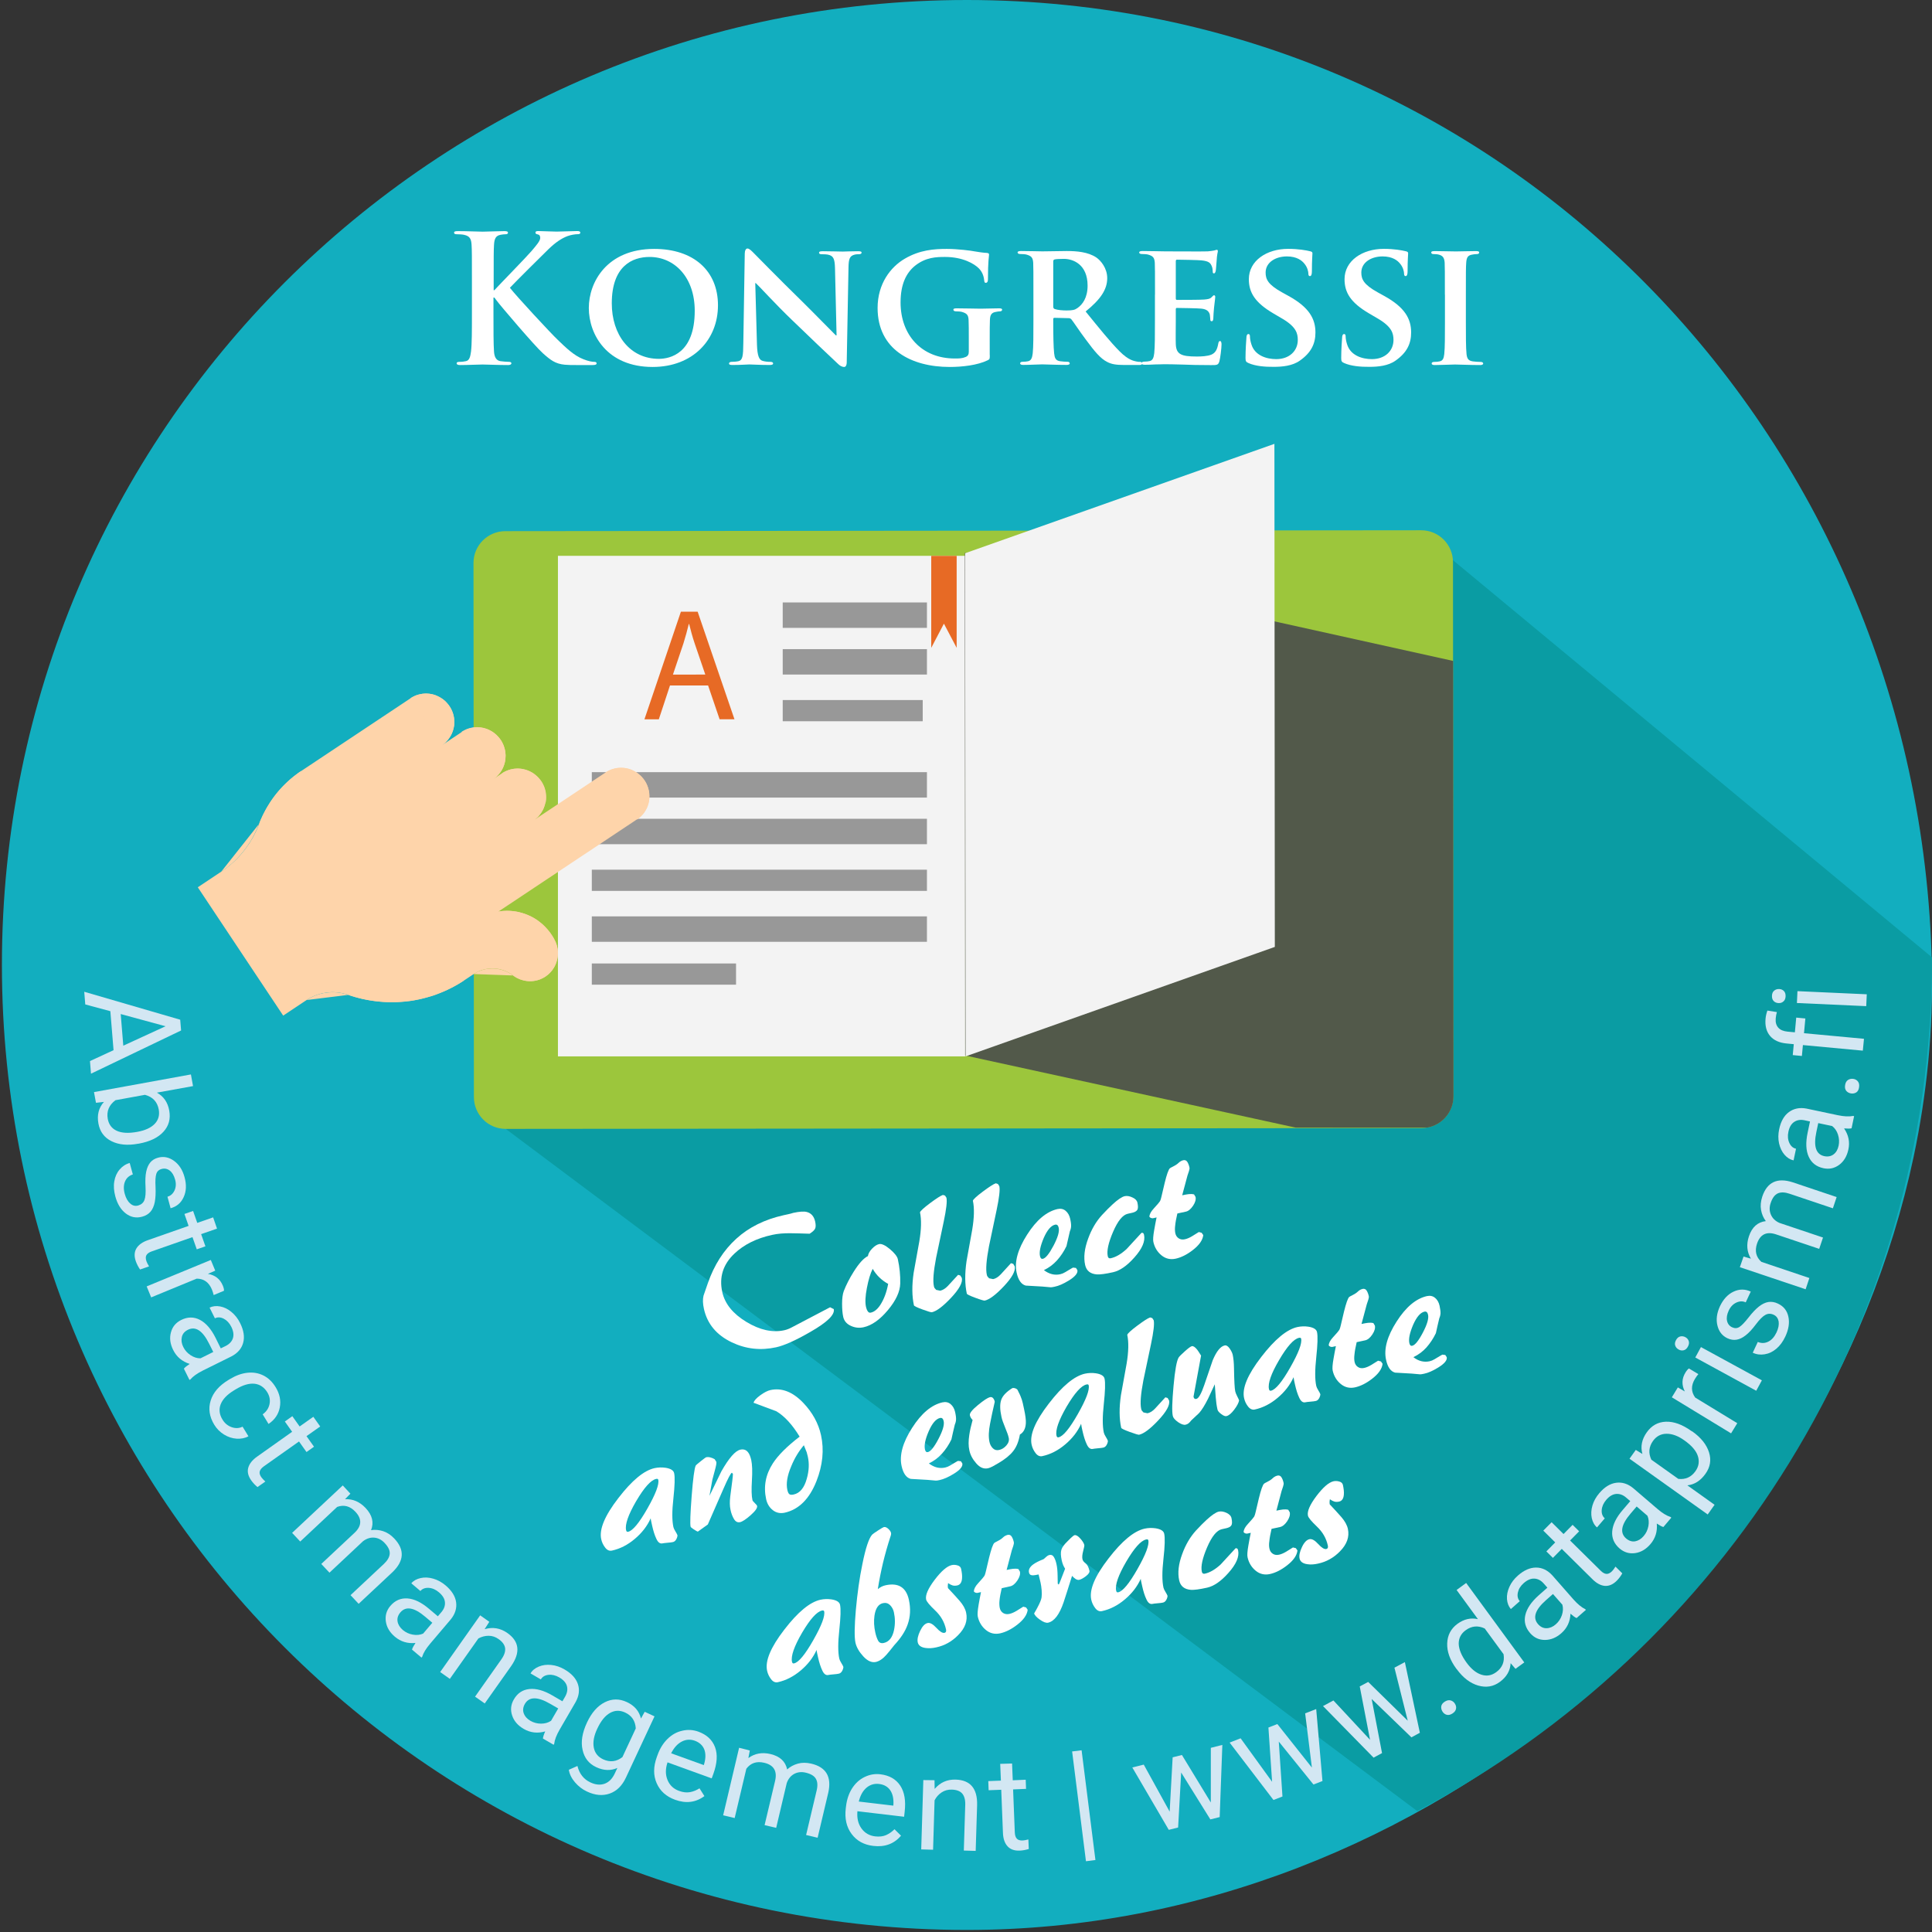 <?xml version="1.0" encoding="utf-8"?>
<!-- Generator: Adobe Illustrator 23.0.6, SVG Export Plug-In . SVG Version: 6.00 Build 0)  -->
<svg version="1.1" id="Layer_3" xmlns="http://www.w3.org/2000/svg" xmlns:xlink="http://www.w3.org/1999/xlink" x="0px" y="0px"
	 viewBox="0 0 283.46 283.46" style="enable-background:new 0 0 283.46 283.46;" xml:space="preserve">
<rect x="0" y="0" width="283.46" height="283.46" fill="#333333" stroke="none"/>
<style type="text/css">
	.st0{clip-path:url(#SVGID_2_);fill:#12AEBF;}
	.st1{clip-path:url(#SVGID_2_);fill:#0A9CA3;}
	.st2{clip-path:url(#SVGID_4_);fill:#F3F3F3;}
	.st3{clip-path:url(#SVGID_4_);fill:#989898;}
	.st4{clip-path:url(#SVGID_4_);fill:#9CC63C;}
	.st5{fill:#E76A25;}
	.st6{clip-path:url(#SVGID_6_);fill:#E76A25;}
	.st7{clip-path:url(#SVGID_8_);fill:#52594A;}
	.st8{clip-path:url(#SVGID_8_);fill:#5E5C5C;}
	.st9{clip-path:url(#SVGID_8_);fill:#F3F3F3;}
	.st10{clip-path:url(#SVGID_8_);fill:#FED4AA;}
	.st11{fill:#D3E7F3;}
	.st12{fill:#FFFFFF;}
</style>
<g>
	<defs>
		<rect id="SVGID_1_" x="0.28" width="283.19" height="283.46"/>
	</defs>
	<clipPath id="SVGID_2_">
		<use xlink:href="#SVGID_1_"  style="overflow:visible;"/>
	</clipPath>
	<path class="st0" d="M283.44,141.58c0.21,9.48-0.72,18.9-2.67,28.12c-12.96,61.23-70.95,113.46-138.91,113.46
		c-78.19,0-141.58-63.39-141.58-141.58C0.27,63.39,63.66,0,141.86,0C220.05,0,281.71,63.41,283.44,141.58"/>
	<path class="st1" d="M210.15,79.68l-37.69,27.96L74.2,165.63l133.74,100.09c44.91-23.74,75.53-70.91,75.53-125.25L210.15,79.68"/>
</g>
<g>
	<defs>
		<rect id="SVGID_3_" x="0.28" width="283.19" height="283.46"/>
	</defs>
	<clipPath id="SVGID_4_">
		<use xlink:href="#SVGID_3_"  style="overflow:visible;"/>
	</clipPath>
	<rect x="141.6" y="81.55" class="st2" width="59.75" height="73.44"/>
	<rect x="141.6" y="90.26" class="st3" width="49.17" height="3.11"/>
	<rect x="141.6" y="97.11" class="st3" width="49.17" height="3.11"/>
	<rect x="141.6" y="103.95" class="st3" width="49.17" height="3.73"/>
	<rect x="141.6" y="110.8" class="st3" width="49.17" height="3.73"/>
	<rect x="141.6" y="117.02" class="st3" width="49.17" height="3.11"/>
	<rect x="141.6" y="123.87" class="st3" width="49.17" height="3.73"/>
	<rect x="141.6" y="130.71" class="st3" width="49.17" height="3.74"/>
	<rect x="141.6" y="138.18" class="st3" width="49.17" height="3.11"/>
	<path class="st4" d="M213.24,160.84c0,2.61-2.12,4.67-4.67,4.67L74.2,165.63c-2.61,0-4.67-2.12-4.67-4.67L69.47,82.6
		c0-2.61,2.12-4.67,4.67-4.67l134.37-0.13c2.61,0,4.67,2.12,4.67,4.67L213.24,160.84"/>
	<rect x="81.86" y="81.55" class="st2" width="59.75" height="73.44"/>
	<rect x="114.84" y="88.39" class="st3" width="21.16" height="3.73"/>
	<rect x="114.84" y="95.24" class="st3" width="21.16" height="3.73"/>
	<rect x="114.84" y="102.71" class="st3" width="20.54" height="3.11"/>
	<rect x="86.83" y="141.36" class="st3" width="21.16" height="3.11"/>
	<rect x="86.83" y="113.29" class="st3" width="49.17" height="3.73"/>
	<rect x="86.83" y="120.13" class="st3" width="49.17" height="3.73"/>
	<rect x="86.83" y="127.6" class="st3" width="49.17" height="3.11"/>
	<rect x="86.83" y="134.45" class="st3" width="49.17" height="3.73"/>
</g>
<g>
	<path class="st5" d="M98.3,100.57l-1.64,4.97l-2.11,0l5.35-15.79l2.46,0l5.4,15.78l-2.18,0l-1.69-4.96L98.3,100.57z M103.48,98.97
		l-1.55-4.54c-0.35-1.03-0.59-1.97-0.82-2.88h-0.05c-0.23,0.94-0.49,1.9-0.79,2.86l-1.54,4.57L103.48,98.97z"/>
</g>
<g>
	<defs>
		<rect id="SVGID_5_" x="0.28" width="283.19" height="283.46"/>
	</defs>
	<clipPath id="SVGID_6_">
		<use xlink:href="#SVGID_5_"  style="overflow:visible;"/>
	</clipPath>
	<polygon class="st6" points="136.63,81.55 136.63,95.05 138.49,91.5 140.36,95.05 140.36,81.55 	"/>
</g>
<g>
	<defs>
		<rect id="SVGID_7_" x="0.28" width="283.19" height="283.46"/>
	</defs>
	<clipPath id="SVGID_8_">
		<use xlink:href="#SVGID_7_"  style="overflow:visible;"/>
	</clipPath>
	<path class="st7" d="M209.07,165.44h-18.98l-48.48-10.58V81.55h-0.06l0-0.44l71.65,15.86l0.05,63.87c0,2.33-1.68,4.21-3.85,4.6
		C209.29,165.44,209.18,165.44,209.07,165.44"/>
	<polygon class="st8" points="141.6,154.86 141.54,81.55 141.6,81.55 	"/>
	<polygon class="st9" points="141.67,154.99 187.04,138.93 186.98,65.12 141.6,81.17 	"/>
	<polygon class="st10" points="41.55,149.01 29.02,130.18 32.46,127.89 32.72,127.71 32.97,127.53 33.22,127.35 33.47,127.15 
		33.71,126.96 33.95,126.75 34.18,126.55 34.41,126.34 34.63,126.12 34.85,125.9 35.07,125.67 35.28,125.44 35.48,125.2 
		35.68,124.96 35.87,124.72 36.06,124.47 36.24,124.22 36.42,123.96 36.6,123.7 36.76,123.44 36.92,123.17 37.08,122.9 
		37.23,122.63 37.37,122.35 37.51,122.07 37.64,121.79 37.77,121.5 37.89,121.21 38,120.92 38.12,120.61 38.25,120.29 38.39,119.98 
		38.53,119.67 38.68,119.37 38.84,119.07 39,118.77 39.16,118.48 39.34,118.19 39.52,117.9 39.7,117.62 39.89,117.34 40.09,117.06 
		40.29,116.79 40.5,116.52 40.71,116.26 40.93,116 41.15,115.75 41.38,115.5 41.62,115.26 41.86,115.02 42.1,114.79 42.35,114.56 
		42.6,114.33 42.86,114.12 43.12,113.9 43.39,113.7 43.66,113.49 43.93,113.3 44.21,113.11 60.25,102.44 60.39,102.35 60.53,102.27 
		60.68,102.19 60.83,102.12 60.98,102.05 61.13,102 61.29,101.94 61.45,101.9 61.61,101.86 61.77,101.83 61.93,101.8 62.1,101.78 
		62.26,101.77 62.43,101.76 62.59,101.76 62.76,101.77 62.92,101.78 63.09,101.8 63.25,101.83 63.41,101.86 63.58,101.9 
		63.73,101.95 63.89,102 64.05,102.06 64.2,102.13 64.35,102.2 64.5,102.28 64.64,102.36 64.78,102.45 64.92,102.54 65.05,102.64 
		65.18,102.75 65.31,102.86 65.43,102.98 65.54,103.1 65.65,103.22 65.76,103.35 65.86,103.48 65.95,103.62 66.04,103.76 
		66.13,103.9 66.2,104.05 66.28,104.2 66.34,104.36 66.4,104.51 66.46,104.67 66.5,104.83 66.55,104.99 66.58,105.15 66.61,105.32 
		66.63,105.48 66.64,105.65 66.65,105.81 66.65,105.98 66.65,106.15 66.64,106.31 66.62,106.48 66.59,106.64 66.56,106.8 
		66.52,106.96 66.48,107.12 66.43,107.28 66.37,107.44 66.31,107.59 66.24,107.74 66.16,107.89 66.08,108.03 65.99,108.17 
		65.9,108.31 65.8,108.44 65.7,108.57 65.59,108.69 65.48,108.81 65.36,108.93 65.24,109.04 65.11,109.14 64.98,109.24 
		64.84,109.34 67.75,107.4 67.89,107.31 68.04,107.23 68.18,107.15 68.33,107.08 68.48,107.01 68.64,106.95 68.8,106.9 
		68.96,106.85 69.12,106.82 69.28,106.78 69.44,106.76 69.61,106.74 69.77,106.72 69.94,106.72 70.1,106.72 70.27,106.72 
		70.44,106.74 70.6,106.76 70.76,106.79 70.93,106.82 71.09,106.86 71.25,106.91 71.41,106.96 71.56,107.02 71.72,107.09 
		71.87,107.16 72.01,107.24 72.16,107.32 72.3,107.41 72.44,107.5 72.57,107.6 72.7,107.71 72.83,107.82 72.95,107.94 73.06,108.06 
		73.17,108.18 73.28,108.31 73.38,108.45 73.48,108.58 73.57,108.72 73.65,108.87 73.73,109.02 73.8,109.17 73.87,109.32 
		73.93,109.48 73.98,109.64 74.03,109.8 74.07,109.96 74.1,110.12 74.13,110.29 74.15,110.45 74.17,110.62 74.18,110.79 
		74.18,110.95 74.17,111.12 74.16,111.29 74.14,111.45 74.12,111.62 74.09,111.78 74.05,111.94 74,112.1 73.95,112.26 73.89,112.41 
		73.83,112.57 73.76,112.72 73.68,112.87 73.6,113.01 73.52,113.15 73.42,113.29 73.32,113.42 73.22,113.55 73.11,113.67 73,113.79 
		72.88,113.91 72.76,114.02 72.63,114.12 72.5,114.22 72.36,114.32 73.66,113.45 73.8,113.36 73.95,113.28 74.09,113.2 
		74.24,113.13 74.39,113.07 74.55,113.01 74.71,112.96 74.86,112.91 75.03,112.87 75.19,112.84 75.35,112.81 75.52,112.79 
		75.68,112.78 75.85,112.77 76.01,112.77 76.18,112.78 76.35,112.79 76.51,112.81 76.67,112.84 76.84,112.88 77,112.92 
		77.16,112.96 77.32,113.02 77.47,113.07 77.63,113.14 77.78,113.21 77.92,113.29 78.07,113.37 78.21,113.46 78.35,113.56 
		78.48,113.66 78.61,113.77 78.73,113.88 78.86,113.99 78.97,114.11 79.08,114.24 79.19,114.37 79.29,114.5 79.39,114.64 
		79.48,114.78 79.56,114.92 79.64,115.07 79.71,115.22 79.78,115.38 79.84,115.53 79.89,115.69 79.94,115.85 79.98,116.01 
		80.01,116.18 80.04,116.34 80.06,116.51 80.08,116.67 80.09,116.84 80.09,117.01 80.08,117.17 80.07,117.34 80.05,117.51 
		80.03,117.67 80,117.83 79.96,118 79.91,118.16 79.86,118.31 79.8,118.47 79.74,118.62 79.67,118.77 79.59,118.92 79.51,119.06 
		79.43,119.21 79.33,119.34 79.23,119.48 79.13,119.6 79.02,119.73 78.91,119.85 78.79,119.96 78.66,120.07 78.54,120.18 
		78.41,120.28 78.27,120.37 88.86,113.33 89,113.24 89.14,113.16 89.29,113.08 89.44,113.01 89.59,112.94 89.74,112.88 89.9,112.83 
		90.06,112.79 90.22,112.75 90.38,112.71 90.54,112.69 90.71,112.67 90.87,112.66 91.04,112.65 91.2,112.65 91.37,112.66 
		91.53,112.67 91.7,112.69 91.86,112.72 92.02,112.75 92.19,112.79 92.34,112.84 92.5,112.89 92.66,112.95 92.81,113.02 
		92.96,113.09 93.11,113.17 93.25,113.25 93.39,113.34 93.53,113.43 93.66,113.53 93.79,113.64 93.92,113.75 94.04,113.86 
		94.15,113.98 94.26,114.11 94.37,114.24 94.47,114.37 94.56,114.51 94.65,114.65 94.74,114.79 94.82,114.94 94.89,115.09 
		94.95,115.24 95.01,115.4 95.07,115.56 95.11,115.72 95.16,115.88 95.19,116.04 95.22,116.21 95.24,116.37 95.25,116.54 
		95.26,116.7 95.26,116.87 95.26,117.03 95.25,117.2 95.23,117.37 95.2,117.53 95.17,117.69 95.13,117.85 95.09,118.01 
		95.04,118.17 94.98,118.33 94.92,118.48 94.85,118.63 94.77,118.78 94.69,118.92 94.6,119.06 94.51,119.2 94.41,119.33 
		94.31,119.46 94.2,119.58 94.09,119.7 93.97,119.82 93.85,119.93 93.72,120.03 93.59,120.13 93.45,120.22 73.13,133.74 
		73.36,133.71 73.59,133.68 73.82,133.66 74.05,133.65 74.28,133.64 74.51,133.64 74.74,133.64 74.97,133.66 75.2,133.68 
		75.43,133.71 75.66,133.74 75.88,133.78 76.11,133.83 76.33,133.88 76.56,133.94 76.78,134.01 77,134.08 77.21,134.17 
		77.43,134.25 77.64,134.35 77.85,134.44 78.05,134.55 78.26,134.66 78.46,134.78 78.65,134.9 78.85,135.03 79.03,135.17 
		79.22,135.31 79.4,135.45 79.58,135.6 79.75,135.76 79.91,135.92 80.08,136.09 80.23,136.26 80.39,136.43 80.53,136.61 
		80.68,136.8 80.81,136.98 80.94,137.18 81.07,137.37 81.19,137.57 81.3,137.77 81.41,137.98 81.48,138.13 81.55,138.28 
		81.6,138.44 81.66,138.6 81.71,138.75 81.75,138.92 81.78,139.08 81.81,139.24 81.83,139.41 81.85,139.57 81.85,139.74 
		81.86,139.9 81.85,140.07 81.84,140.23 81.82,140.4 81.8,140.56 81.77,140.72 81.73,140.88 81.68,141.04 81.63,141.2 81.58,141.36 
		81.51,141.51 81.45,141.66 81.37,141.81 81.29,141.95 81.2,142.09 81.11,142.23 81.02,142.36 80.91,142.49 80.81,142.61 
		80.69,142.73 80.58,142.85 80.46,142.96 80.33,143.06 80.2,143.16 80.06,143.26 79.93,143.35 79.79,143.43 79.64,143.51 
		79.49,143.58 79.34,143.65 79.19,143.71 79.03,143.76 78.88,143.81 78.72,143.85 78.56,143.88 78.39,143.91 78.23,143.93 
		78.07,143.95 77.9,143.96 77.74,143.96 77.57,143.95 77.41,143.94 77.24,143.92 77.08,143.9 76.92,143.87 76.76,143.83 
		76.6,143.78 76.44,143.73 76.28,143.68 76.13,143.61 75.98,143.54 75.83,143.47 75.69,143.39 75.55,143.3 75.41,143.21 
		75.27,143.11 75.12,143 74.97,142.9 74.81,142.8 74.64,142.7 74.48,142.62 74.31,142.54 74.14,142.46 73.96,142.39 73.79,142.33 
		73.61,142.28 73.43,142.23 73.24,142.19 73.06,142.15 72.88,142.13 72.69,142.11 72.5,142.09 72.32,142.09 72.13,142.09 
		71.94,142.09 71.76,142.11 71.57,142.13 71.39,142.16 71.21,142.19 71.03,142.24 70.85,142.28 70.67,142.34 70.49,142.4 
		70.32,142.47 70.15,142.55 69.98,142.63 69.82,142.72 69.66,142.81 69.5,142.91 68.15,143.81 67.85,144.01 67.54,144.2 
		67.23,144.39 66.91,144.57 66.6,144.74 66.27,144.91 65.95,145.07 65.62,145.23 65.29,145.38 64.96,145.52 64.62,145.66 
		64.28,145.79 63.94,145.92 63.6,146.04 63.25,146.15 62.91,146.25 62.56,146.35 62.21,146.44 61.85,146.53 61.5,146.61 
		61.14,146.68 60.78,146.75 60.43,146.81 60.07,146.86 59.7,146.9 59.34,146.94 58.98,146.97 58.62,147 58.25,147.02 57.89,147.03 
		57.53,147.03 57.16,147.03 56.8,147.02 56.43,147.01 56.07,146.98 55.71,146.95 55.34,146.92 54.98,146.87 54.62,146.82 
		54.26,146.77 53.9,146.7 53.54,146.63 53.18,146.56 52.83,146.47 52.48,146.38 52.12,146.29 51.77,146.18 51.42,146.07 
		51.08,145.96 50.87,145.89 50.66,145.83 50.44,145.77 50.23,145.72 50.01,145.68 49.8,145.64 49.58,145.62 49.36,145.6 
		49.14,145.58 48.92,145.57 48.7,145.57 48.48,145.58 48.27,145.59 48.05,145.61 47.83,145.64 47.61,145.68 47.4,145.72 
		47.19,145.76 46.97,145.82 46.76,145.88 46.56,145.95 46.35,146.02 46.15,146.1 45.95,146.19 45.75,146.28 45.56,146.38 
		45.36,146.49 45.18,146.6 44.99,146.72 41.55,149.01 	"/>
	<path class="st10" d="M38,120.92l0.12-0.32l0.13-0.31l0.14-0.31l0.14-0.31l0.15-0.3l0.15-0.3l0.16-0.3l0.17-0.29l0.17-0.29
		l0.18-0.29l0.18-0.28l0.19-0.28l0.2-0.28l0.2-0.27l0.21-0.27l0.21-0.26l0.22-0.26l0.22-0.25l0.23-0.25l0.23-0.24l0.24-0.24
		l0.24-0.23l0.25-0.23l0.25-0.22l0.26-0.22l0.26-0.21l0.27-0.21l0.27-0.2l0.27-0.2l0.28-0.19 M93.45,120.22l-24.48,16.29
		 M88.86,113.33l-21.23,14.13 M60.25,102.44l-16.04,10.67 M67.75,107.4l-9.33,6.21 M73.66,113.45l-10.64,7.08 M68.15,143.81
		l1.35-0.9 M44.99,146.72l-3.45,2.29 M32.46,127.89l-3.45,2.29 M88.86,113.33l0.14-0.09l0.14-0.08l0.15-0.08l0.15-0.07l0.15-0.06
		l0.15-0.06l0.16-0.05l0.16-0.05l0.16-0.04l0.16-0.03l0.16-0.03l0.16-0.02l0.17-0.01l0.17-0.01h0.17l0.17,0.01l0.16,0.01l0.17,0.02
		l0.16,0.03l0.16,0.03l0.16,0.04l0.16,0.05l0.16,0.05l0.15,0.06l0.15,0.07l0.15,0.07l0.15,0.08l0.14,0.08l0.14,0.09l0.14,0.1
		l0.13,0.1l0.13,0.11l0.13,0.11l0.12,0.12l0.12,0.12l0.11,0.12l0.11,0.13l0.1,0.13l0.1,0.14l0.09,0.14l0.08,0.14l0.08,0.15
		l0.07,0.15l0.07,0.15l0.06,0.16l0.05,0.16l0.05,0.16l0.04,0.16l0.04,0.16l0.03,0.16l0.02,0.16l0.01,0.17l0.01,0.17l0,0.17l0,0.17
		l-0.01,0.17l-0.02,0.16l-0.02,0.16l-0.03,0.16l-0.04,0.16l-0.05,0.16l-0.05,0.16l-0.06,0.16l-0.06,0.15l-0.07,0.15l-0.08,0.15
		l-0.08,0.14l-0.09,0.14l-0.09,0.14l-0.1,0.13l-0.1,0.13l-0.11,0.12l-0.11,0.12l-0.12,0.11l-0.12,0.11l-0.13,0.11l-0.13,0.1
		l-0.13,0.09 M51.08,145.96l0.35,0.12l0.35,0.11l0.35,0.1l0.35,0.1l0.35,0.09l0.36,0.08l0.36,0.08l0.36,0.07l0.36,0.06l0.36,0.06
		l0.36,0.05l0.36,0.04l0.36,0.04l0.36,0.03l0.36,0.02l0.36,0.02l0.37,0.01l0.36,0l0.36,0l0.36-0.01l0.36-0.02l0.36-0.02l0.36-0.03
		l0.36-0.04l0.36-0.04l0.36-0.05l0.36-0.06l0.36-0.07l0.36-0.07l0.35-0.08l0.35-0.09l0.35-0.09l0.35-0.1l0.35-0.1l0.35-0.11
		l0.34-0.12l0.34-0.13l0.34-0.13l0.33-0.14l0.33-0.14l0.33-0.15l0.33-0.16l0.32-0.16l0.32-0.17l0.32-0.18l0.31-0.18l0.31-0.19
		l0.31-0.19l0.3-0.2 M81.41,137.98l0.07,0.15l0.07,0.15l0.06,0.15l0.05,0.16l0.05,0.16l0.04,0.16l0.03,0.16l0.03,0.16l0.02,0.16
		l0.01,0.17l0.01,0.17l0,0.17l-0.01,0.16l-0.01,0.17l-0.02,0.16l-0.03,0.16l-0.03,0.16l-0.04,0.16l-0.04,0.16l-0.05,0.16l-0.06,0.15
		l-0.06,0.15l-0.07,0.15l-0.07,0.15l-0.08,0.14l-0.09,0.14l-0.09,0.14l-0.1,0.13l-0.1,0.13l-0.11,0.12l-0.11,0.12l-0.12,0.12
		l-0.12,0.11l-0.13,0.11l-0.13,0.1l-0.13,0.1l-0.14,0.09l-0.14,0.08l-0.14,0.08l-0.15,0.07l-0.15,0.07l-0.15,0.06l-0.15,0.05
		l-0.16,0.05l-0.16,0.04l-0.16,0.04l-0.16,0.03l-0.16,0.02l-0.16,0.01l-0.17,0.01l-0.17,0l-0.17,0l-0.16-0.01l-0.16-0.02l-0.16-0.03
		l-0.16-0.03l-0.16-0.04l-0.16-0.04l-0.16-0.05l-0.16-0.06l-0.15-0.06l-0.15-0.07l-0.15-0.07l-0.14-0.08l-0.14-0.09l-0.14-0.09
		l-0.13-0.1 M73.67,113.45l0.14-0.09l0.14-0.08l0.15-0.08l0.15-0.07l0.15-0.07l0.16-0.06l0.16-0.05l0.16-0.05l0.16-0.04l0.16-0.03
		l0.16-0.03l0.17-0.02l0.17-0.01l0.17-0.01l0.17,0l0.17,0.01l0.17,0.01l0.17,0.02l0.16,0.03l0.16,0.03l0.16,0.04l0.16,0.05
		l0.16,0.05l0.16,0.06l0.15,0.07l0.15,0.07l0.15,0.08l0.15,0.08l0.14,0.09l0.14,0.1l0.13,0.1l0.13,0.11l0.13,0.11l0.12,0.12
		l0.12,0.12l0.11,0.13l0.11,0.13l0.1,0.13l0.1,0.14l0.09,0.14l0.08,0.14l0.08,0.15l0.07,0.15l0.07,0.15l0.06,0.16l0.05,0.16
		l0.05,0.16l0.04,0.16l0.03,0.16l0.03,0.16l0.02,0.17l0.01,0.17l0.01,0.17l0,0.17l0,0.17l-0.01,0.17l-0.02,0.17l-0.03,0.16
		L80,117.83l-0.04,0.16l-0.04,0.16l-0.05,0.16l-0.06,0.16l-0.06,0.15l-0.07,0.15l-0.08,0.15l-0.08,0.14l-0.09,0.14l-0.09,0.14
		l-0.1,0.13l-0.1,0.13l-0.11,0.13l-0.11,0.12l-0.12,0.11l-0.12,0.11l-0.13,0.1l-0.13,0.1l-0.14,0.09 M72.36,114.32l0.14-0.09
		l0.13-0.1l0.13-0.1l0.12-0.11l0.12-0.12l0.11-0.12l0.11-0.13l0.1-0.13l0.1-0.13l0.09-0.14l0.09-0.14l0.08-0.14l0.08-0.15l0.07-0.15
		l0.06-0.15l0.06-0.16L74,112.1l0.04-0.16l0.04-0.16l0.03-0.16l0.02-0.16l0.02-0.17l0.01-0.17l0.01-0.17l0-0.17l-0.01-0.17
		l-0.01-0.17l-0.02-0.17l-0.03-0.17l-0.04-0.16l-0.04-0.16l-0.05-0.16l-0.05-0.16l-0.06-0.16l-0.07-0.15l-0.07-0.15l-0.08-0.15
		l-0.08-0.14l-0.09-0.14l-0.1-0.14l-0.1-0.13l-0.11-0.13l-0.11-0.13l-0.12-0.12l-0.12-0.12l-0.13-0.11l-0.13-0.11l-0.13-0.1
		l-0.14-0.1l-0.14-0.09l-0.14-0.08l-0.15-0.08l-0.15-0.07l-0.15-0.07l-0.16-0.06l-0.16-0.05l-0.16-0.05l-0.16-0.04l-0.16-0.03
		l-0.16-0.03l-0.17-0.02l-0.17-0.01l-0.17-0.01l-0.17,0l-0.17,0.01l-0.17,0.01l-0.17,0.02l-0.16,0.03l-0.16,0.03l-0.16,0.04
		l-0.16,0.05l-0.16,0.05l-0.15,0.06l-0.15,0.07l-0.15,0.07l-0.15,0.08l-0.14,0.08l-0.14,0.09 M69.5,142.91l0.16-0.1l0.16-0.09
		l0.16-0.09l0.17-0.08l0.17-0.07l0.17-0.07l0.18-0.06l0.18-0.06l0.18-0.05l0.18-0.04l0.18-0.03l0.18-0.03l0.19-0.02l0.19-0.01
		l0.19-0.01l0.19,0l0.19,0.01l0.19,0.01l0.19,0.02l0.18,0.03l0.18,0.04l0.18,0.04l0.18,0.05l0.18,0.05l0.18,0.06l0.17,0.07
		l0.17,0.07l0.17,0.08l0.17,0.09l0.16,0.09l0.16,0.1l0.15,0.1l0.15,0.11 M81.41,137.98l-0.11-0.21l-0.11-0.2l-0.12-0.2l-0.13-0.2
		l-0.13-0.19l-0.14-0.19l-0.14-0.18l-0.15-0.18l-0.15-0.18l-0.16-0.17l-0.16-0.17l-0.17-0.16l-0.17-0.16l-0.18-0.15l-0.18-0.15
		l-0.18-0.14l-0.19-0.14l-0.19-0.13l-0.2-0.12l-0.2-0.12l-0.2-0.11l-0.21-0.1l-0.21-0.1l-0.21-0.09l-0.21-0.09L77,134.08l-0.22-0.07
		l-0.22-0.07l-0.22-0.06l-0.22-0.06l-0.23-0.05l-0.23-0.04l-0.23-0.03l-0.23-0.03l-0.23-0.02l-0.23-0.01l-0.23-0.01h-0.23
		l-0.23,0.01l-0.23,0.01l-0.23,0.02l-0.23,0.03l-0.23,0.03 M45,146.72l0.18-0.12l0.19-0.11l0.19-0.11l0.19-0.1l0.2-0.09l0.2-0.09
		l0.2-0.08l0.21-0.07l0.21-0.07l0.21-0.06l0.21-0.05l0.21-0.05l0.21-0.04l0.22-0.03l0.22-0.03l0.22-0.02l0.22-0.01l0.22-0.01l0.22,0
		l0.22,0.01l0.22,0.01l0.22,0.02l0.22,0.03l0.22,0.04l0.22,0.04l0.22,0.05l0.21,0.06l0.21,0.06l0.21,0.07 M32.46,127.89l0.26-0.17
		l0.25-0.18l0.25-0.19l0.25-0.19l0.24-0.2l0.24-0.2l0.23-0.21l0.23-0.21l0.22-0.22l0.22-0.22l0.21-0.23l0.21-0.23l0.2-0.24l0.2-0.24
		l0.19-0.24l0.19-0.25l0.18-0.25l0.18-0.26l0.17-0.26l0.17-0.26l0.16-0.27l0.15-0.27l0.15-0.27l0.14-0.28l0.14-0.28l0.13-0.28
		l0.13-0.29l0.12-0.29l0.11-0.29 M68.97,136.51l-0.23,0.16l-0.23,0.16L68.29,137l-0.22,0.17l-0.21,0.18l-0.21,0.18l-0.21,0.19
		l-0.2,0.19l-0.2,0.2l-0.19,0.2l-0.19,0.21l-0.18,0.21l-0.18,0.22l-0.17,0.22l-0.17,0.23l-0.16,0.23l-0.16,0.23l-0.17,0.23
		l-0.17,0.23l-0.18,0.22l-0.18,0.22l-0.19,0.21l-0.19,0.21l-0.2,0.2l-0.2,0.2l-0.21,0.19l-0.21,0.19l-0.22,0.18l-0.22,0.18
		 M64.84,109.33l0.13-0.09l0.13-0.1l0.13-0.1l0.12-0.11l0.12-0.12l0.11-0.12l0.11-0.12l0.1-0.13l0.1-0.13l0.09-0.14l0.09-0.14
		l0.08-0.14l0.08-0.15l0.07-0.15l0.06-0.15l0.06-0.15l0.05-0.16l0.05-0.16l0.04-0.16l0.03-0.16l0.03-0.16l0.02-0.17l0.01-0.17
		l0-0.17l0-0.17l-0.01-0.17l-0.01-0.17l-0.02-0.16l-0.03-0.16l-0.03-0.16l-0.04-0.16l-0.05-0.16l-0.05-0.16l-0.06-0.15l-0.07-0.15
		l-0.07-0.15l-0.08-0.15l-0.08-0.14l-0.09-0.14l-0.1-0.14l-0.1-0.13l-0.11-0.13l-0.11-0.13l-0.11-0.12l-0.12-0.12l-0.13-0.11
		l-0.13-0.1l-0.13-0.1l-0.14-0.09l-0.14-0.09l-0.14-0.08l-0.15-0.08l-0.15-0.07l-0.15-0.07L63.89,102l-0.16-0.05l-0.16-0.05
		l-0.16-0.04l-0.16-0.03l-0.16-0.03l-0.17-0.02l-0.16-0.01l-0.17-0.01l-0.17,0l-0.17,0.01l-0.16,0.01l-0.16,0.02l-0.16,0.03
		l-0.16,0.03l-0.16,0.04l-0.16,0.04l-0.16,0.05l-0.16,0.06l-0.15,0.07l-0.15,0.07l-0.15,0.08l-0.14,0.08l-0.14,0.09"/>
</g>
<g>
	<path class="st11" d="M16.66,154.08l-0.47-5.72l-3.68-0.99l-0.15-1.86l14.08,4.1l0.13,1.58l-13.22,6.34l-0.15-1.85L16.66,154.08z
		 M17.71,148.78l0.38,4.64l6.2-2.85L17.71,148.78z"/>
	<path class="st11" d="M20.23,167.81c-1.53,0.28-2.82,0.15-3.88-0.38c-1.06-0.53-1.69-1.39-1.91-2.58
		c-0.23-1.26,0.04-2.32,0.81-3.18l-1.17,0.13l-0.29-1.57l14.22-2.59l0.31,1.71l-5.3,0.96c0.98,0.54,1.59,1.41,1.81,2.63
		c0.22,1.22-0.06,2.25-0.86,3.12c-0.79,0.86-1.99,1.44-3.59,1.73L20.23,167.81z M20.11,166.07c1.17-0.21,2.03-0.6,2.58-1.17
		c0.55-0.57,0.75-1.27,0.6-2.12c-0.21-1.13-0.88-1.84-2.02-2.15l-4.33,0.79c-0.95,0.71-1.33,1.63-1.13,2.74
		c0.15,0.82,0.58,1.4,1.3,1.74C17.84,166.24,18.84,166.3,20.11,166.07z"/>
	<path class="st11" d="M20.27,176.87c0.45-0.13,0.76-0.39,0.92-0.8c0.16-0.41,0.21-1.07,0.16-1.96c-0.05-0.9-0.02-1.63,0.1-2.2
		c0.12-0.57,0.32-1.02,0.6-1.36s0.67-0.57,1.15-0.7c0.8-0.22,1.58-0.07,2.32,0.46c0.74,0.53,1.26,1.32,1.55,2.38
		c0.31,1.11,0.27,2.09-0.12,2.94c-0.38,0.85-1.02,1.4-1.92,1.64l-0.46-1.69c0.46-0.13,0.8-0.43,1.03-0.91
		c0.22-0.48,0.26-1.02,0.09-1.61c-0.17-0.61-0.43-1.05-0.79-1.32c-0.36-0.27-0.76-0.35-1.19-0.23c-0.41,0.11-0.67,0.36-0.78,0.73
		c-0.12,0.38-0.16,1.01-0.11,1.9c0.04,0.89,0,1.63-0.11,2.22c-0.12,0.59-0.32,1.06-0.62,1.41c-0.3,0.35-0.71,0.6-1.23,0.74
		c-0.88,0.24-1.68,0.08-2.4-0.47s-1.24-1.39-1.54-2.51c-0.21-0.79-0.27-1.52-0.15-2.2c0.11-0.68,0.37-1.26,0.78-1.74
		c0.41-0.48,0.9-0.8,1.48-0.96l0.46,1.68c-0.55,0.18-0.94,0.53-1.15,1.04c-0.21,0.51-0.23,1.11-0.04,1.8
		c0.17,0.63,0.44,1.11,0.8,1.42C19.44,176.89,19.84,176.99,20.27,176.87z"/>
	<path class="st11" d="M31.84,180.26l-2.33,0.81l0.63,1.79l-1.27,0.44l-0.63-1.79l-5.97,2.09c-0.38,0.13-0.65,0.32-0.78,0.54
		s-0.14,0.53,0,0.92c0.07,0.19,0.19,0.44,0.38,0.74l-1.32,0.46c-0.27-0.39-0.47-0.79-0.62-1.2c-0.26-0.73-0.23-1.37,0.08-1.89
		s0.88-0.94,1.7-1.22l5.96-2.09l-0.61-1.75l1.27-0.44l0.61,1.75l2.33-0.81L31.84,180.26z"/>
	<path class="st11" d="M31.35,190.01c-0.06-0.26-0.15-0.53-0.26-0.82c-0.44-1.05-1.18-1.59-2.23-1.59l-6.68,2.75l-0.66-1.61
		l9.41-3.88l0.65,1.57l-1.08,0.47c1.06,0.18,1.79,0.75,2.19,1.72c0.13,0.31,0.19,0.57,0.17,0.76L31.35,190.01z"/>
	<path class="st11" d="M26.98,200.81c0.13-0.18,0.42-0.41,0.85-0.7c-1.11-0.35-1.92-1.03-2.42-2.04c-0.45-0.9-0.56-1.76-0.33-2.59
		c0.22-0.83,0.73-1.43,1.51-1.82c0.95-0.47,1.87-0.47,2.75-0.01s1.65,1.35,2.3,2.66l0.75,1.52l0.72-0.35
		c0.54-0.27,0.9-0.65,1.06-1.13c0.16-0.49,0.08-1.05-0.23-1.68c-0.28-0.56-0.65-0.95-1.11-1.19c-0.47-0.24-0.9-0.26-1.3-0.06
		l-0.78-1.57c0.46-0.22,0.97-0.28,1.56-0.17c0.58,0.11,1.14,0.38,1.66,0.82c0.52,0.43,0.95,0.98,1.27,1.64
		c0.52,1.05,0.67,2,0.44,2.86c-0.23,0.86-0.8,1.52-1.71,2l-4.2,2.08c-0.84,0.42-1.45,0.85-1.84,1.31l-0.13,0.07L26.98,200.81z
		 M26.89,197.63c0.24,0.49,0.6,0.89,1.07,1.2s0.96,0.47,1.46,0.46l1.87-0.93l-0.61-1.22c-0.95-1.91-1.98-2.59-3.1-2.04
		c-0.49,0.24-0.79,0.59-0.9,1.06C26.57,196.64,26.64,197.12,26.89,197.63z"/>
	<path class="st11" d="M32.65,208.29c0.32,0.53,0.77,0.9,1.33,1.1c0.56,0.2,1.1,0.18,1.61-0.07l0.86,1.41
		c-0.51,0.28-1.09,0.39-1.74,0.35c-0.64-0.04-1.26-0.25-1.85-0.61c-0.59-0.37-1.06-0.84-1.42-1.43c-0.72-1.18-0.9-2.37-0.53-3.55
		c0.36-1.18,1.23-2.19,2.6-3.02l0.25-0.15c0.85-0.51,1.69-0.82,2.54-0.91c0.85-0.09,1.63,0.04,2.35,0.4
		c0.72,0.36,1.32,0.94,1.8,1.73c0.59,0.97,0.79,1.96,0.6,2.96s-0.74,1.81-1.65,2.42l-0.86-1.41c0.54-0.39,0.87-0.88,1-1.48
		c0.13-0.6,0.02-1.19-0.32-1.75c-0.46-0.75-1.09-1.17-1.88-1.26c-0.8-0.08-1.71,0.19-2.74,0.81L34.32,204
		c-1,0.61-1.65,1.29-1.94,2.03S32.18,207.53,32.65,208.29z"/>
	<path class="st11" d="M46.98,209.29l-2.01,1.42l1.1,1.55l-1.1,0.78l-1.1-1.55l-5.16,3.65c-0.33,0.24-0.53,0.48-0.6,0.74
		c-0.07,0.26,0.01,0.55,0.25,0.88c0.12,0.16,0.31,0.37,0.57,0.61l-1.15,0.81c-0.37-0.3-0.67-0.63-0.92-0.98
		c-0.45-0.64-0.6-1.25-0.44-1.84c0.16-0.59,0.59-1.14,1.29-1.64l5.15-3.65l-1.07-1.51l1.1-0.78l1.07,1.51l2.01-1.42L46.98,209.29z"
		/>
	<path class="st11" d="M51.41,219.15l-0.79,0.81c1.15-0.06,2.16,0.38,3.03,1.3c0.97,1.04,1.24,2.12,0.79,3.24
		c0.59-0.09,1.18-0.04,1.77,0.15c0.59,0.19,1.14,0.55,1.65,1.09c1.53,1.63,1.44,3.27-0.26,4.91l-4.98,4.66l-1.19-1.27l4.9-4.59
		c0.53-0.5,0.81-0.99,0.85-1.48c0.04-0.49-0.21-1.02-0.75-1.59c-0.44-0.47-0.95-0.73-1.52-0.78c-0.57-0.05-1.12,0.13-1.64,0.52
		l-4.93,4.62l-1.2-1.28l4.87-4.56c1.08-1.01,1.12-2.05,0.13-3.1c-0.78-0.83-1.67-1.07-2.67-0.71l-5.42,5.08l-1.19-1.27l7.43-6.96
		L51.41,219.15z"/>
	<path class="st11" d="M60.45,242.03c0.05-0.22,0.22-0.54,0.51-0.98c-1.16,0.12-2.17-0.19-3.02-0.91c-0.77-0.65-1.21-1.4-1.33-2.25
		s0.1-1.61,0.66-2.27c0.69-0.81,1.53-1.17,2.52-1.1c0.99,0.07,2.05,0.58,3.16,1.53l1.29,1.09l0.52-0.61
		c0.39-0.46,0.57-0.95,0.52-1.46c-0.04-0.51-0.34-0.99-0.88-1.45c-0.47-0.4-0.97-0.62-1.5-0.65c-0.52-0.03-0.93,0.12-1.22,0.46
		l-1.33-1.13c0.33-0.39,0.78-0.64,1.37-0.77c0.58-0.13,1.2-0.1,1.85,0.09c0.65,0.19,1.26,0.52,1.82,1c0.89,0.76,1.41,1.58,1.53,2.45
		s-0.13,1.72-0.78,2.52l-3.03,3.57c-0.6,0.71-1,1.36-1.17,1.93l-0.1,0.11L60.45,242.03z M59.1,239.15c0.42,0.35,0.9,0.58,1.46,0.68
		c0.56,0.1,1.06,0.05,1.52-0.15l1.35-1.59l-1.04-0.88c-1.63-1.38-2.84-1.59-3.65-0.64c-0.35,0.42-0.49,0.86-0.41,1.33
		C58.41,238.36,58.67,238.78,59.1,239.15z"/>
	<path class="st11" d="M71.79,237.95l-0.69,1.08c1.2-0.35,2.31-0.16,3.34,0.56c1.76,1.24,1.94,2.86,0.56,4.85l-3.88,5.49l-1.42-1
		l3.88-5.5c0.42-0.6,0.59-1.14,0.53-1.62c-0.07-0.48-0.38-0.92-0.95-1.32c-0.46-0.33-0.95-0.49-1.47-0.49
		c-0.52,0-1.02,0.13-1.5,0.39L66,246.32l-1.42-1l5.87-8.32L71.79,237.95z"/>
	<path class="st11" d="M79.66,255.08c0.01-0.22,0.12-0.57,0.33-1.05c-1.12,0.32-2.17,0.2-3.14-0.36c-0.87-0.5-1.44-1.16-1.71-1.98
		c-0.27-0.81-0.19-1.6,0.25-2.35c0.53-0.92,1.29-1.43,2.29-1.53c0.99-0.1,2.12,0.21,3.38,0.95l1.46,0.85l0.4-0.69
		c0.3-0.53,0.39-1.04,0.26-1.53c-0.13-0.5-0.51-0.92-1.12-1.28c-0.54-0.31-1.07-0.44-1.59-0.38c-0.52,0.06-0.89,0.28-1.12,0.67
		l-1.51-0.88c0.25-0.44,0.66-0.77,1.21-1c0.55-0.23,1.16-0.31,1.83-0.24s1.33,0.29,1.97,0.67c1.01,0.59,1.66,1.3,1.94,2.14
		s0.17,1.71-0.32,2.61l-2.35,4.05c-0.47,0.81-0.74,1.51-0.81,2.11l-0.08,0.13L79.66,255.08z M77.83,252.48
		c0.47,0.27,0.99,0.41,1.55,0.41c0.56,0,1.06-0.14,1.47-0.42l1.05-1.81l-1.18-0.68c-1.84-1.07-3.08-1.07-3.71,0.01
		c-0.27,0.47-0.33,0.93-0.17,1.38C77.01,251.83,77.33,252.19,77.83,252.48z"/>
	<path class="st11" d="M86.12,252.73c0.67-1.44,1.54-2.43,2.6-2.97c1.06-0.54,2.14-0.55,3.24-0.04c1.13,0.52,1.82,1.33,2.08,2.42
		l0.55-0.99l1.44,0.67l-4.2,9c-0.56,1.19-1.35,1.97-2.38,2.33s-2.14,0.26-3.33-0.3c-0.67-0.31-1.25-0.76-1.75-1.34
		c-0.5-0.58-0.81-1.2-0.91-1.85l1.26-0.56c0.29,1.15,0.92,1.95,1.9,2.41c0.77,0.36,1.47,0.42,2.1,0.19s1.13-0.74,1.49-1.52
		l0.37-0.79c-0.97,0.43-2,0.4-3.09-0.11c-1.08-0.5-1.75-1.34-2.01-2.53C85.2,255.57,85.42,254.23,86.12,252.73z M87.62,253.65
		c-0.49,1.04-0.65,1.96-0.5,2.75s0.61,1.37,1.38,1.73c1,0.46,1.94,0.35,2.82-0.33l1.96-4.21c-0.07-1.11-0.59-1.88-1.56-2.33
		c-0.77-0.36-1.51-0.34-2.22,0.06S88.17,252.47,87.62,253.65z"/>
	<path class="st11" d="M99.05,264.06c-1.3-0.47-2.2-1.28-2.7-2.42c-0.51-1.15-0.5-2.43,0.02-3.86l0.11-0.3
		c0.34-0.95,0.83-1.73,1.46-2.35c0.63-0.62,1.35-1.02,2.16-1.2c0.8-0.19,1.59-0.14,2.35,0.13c1.24,0.45,2.06,1.21,2.46,2.28
		s0.31,2.37-0.24,3.9l-0.25,0.68l-6.48-2.35c-0.32,0.95-0.32,1.81,0,2.59c0.32,0.77,0.88,1.31,1.7,1.6c0.58,0.21,1.11,0.27,1.6,0.18
		s0.95-0.28,1.39-0.56l0.72,1.14C102.08,264.46,100.65,264.64,99.05,264.06z M101.95,255.4c-0.66-0.24-1.3-0.2-1.92,0.12
		c-0.62,0.32-1.14,0.89-1.56,1.72l4.79,1.73l0.04-0.12c0.25-0.85,0.26-1.57,0.03-2.18C103.09,256.08,102.63,255.65,101.95,255.4z"/>
	<path class="st11" d="M110.01,256.83l-0.21,1.11c0.93-0.68,2.01-0.88,3.24-0.59c1.39,0.33,2.2,1.08,2.45,2.26
		c0.44-0.4,0.96-0.68,1.56-0.85c0.6-0.17,1.26-0.17,1.98,0c2.17,0.51,3.01,1.92,2.5,4.23l-1.57,6.64l-1.69-0.4l1.55-6.54
		c0.17-0.71,0.13-1.28-0.11-1.7c-0.24-0.43-0.74-0.73-1.5-0.91c-0.63-0.15-1.2-0.08-1.7,0.19c-0.5,0.28-0.86,0.72-1.08,1.34
		l-1.55,6.57l-1.7-0.4l1.54-6.49c0.34-1.44-0.19-2.33-1.6-2.66c-1.11-0.26-1.98,0.03-2.62,0.88l-1.71,7.23l-1.69-0.4l2.34-9.91
		L110.01,256.83z"/>
	<path class="st11" d="M128.13,270.83c-1.37-0.16-2.43-0.74-3.18-1.75c-0.75-1-1.04-2.26-0.86-3.76l0.04-0.32
		c0.12-1,0.42-1.88,0.89-2.62c0.48-0.74,1.08-1.3,1.83-1.66c0.74-0.36,1.51-0.5,2.32-0.4c1.31,0.16,2.28,0.71,2.91,1.66
		c0.63,0.95,0.84,2.23,0.65,3.85l-0.08,0.72l-6.85-0.81c-0.09,1,0.1,1.84,0.59,2.52c0.49,0.68,1.16,1.07,2.02,1.17
		c0.61,0.07,1.14,0.01,1.6-0.19c0.45-0.2,0.86-0.49,1.23-0.86l0.96,0.95C131.17,270.53,129.82,271.03,128.13,270.83z M128.98,261.74
		c-0.7-0.08-1.31,0.1-1.85,0.55c-0.53,0.45-0.91,1.13-1.13,2.03l5.06,0.6l0.02-0.13c0.05-0.88-0.1-1.59-0.47-2.13
		C130.25,262.14,129.71,261.83,128.98,261.74z"/>
	<path class="st11" d="M137.11,261.19l0.02,1.28c0.81-0.95,1.84-1.41,3.09-1.37c2.15,0.07,3.2,1.31,3.14,3.74l-0.21,6.72l-1.74-0.05
		l0.21-6.73c0.02-0.73-0.14-1.28-0.45-1.64c-0.32-0.36-0.82-0.55-1.52-0.57c-0.56-0.02-1.06,0.12-1.5,0.41
		c-0.44,0.29-0.78,0.67-1.03,1.16l-0.22,7.25l-1.74-0.05l0.31-10.17L137.11,261.19z"/>
	<path class="st11" d="M148.49,258.74l0.1,2.46l1.9-0.08l0.05,1.34l-1.9,0.08l0.25,6.31c0.02,0.41,0.11,0.71,0.29,0.91
		c0.18,0.2,0.47,0.29,0.88,0.27c0.2-0.01,0.47-0.06,0.82-0.15l0.06,1.4c-0.45,0.14-0.89,0.22-1.33,0.24
		c-0.78,0.03-1.37-0.18-1.79-0.64c-0.41-0.45-0.64-1.11-0.67-1.98l-0.25-6.31l-1.85,0.07l-0.05-1.34l1.85-0.07l-0.1-2.46
		L148.49,258.74z"/>
	<path class="st11" d="M160.72,272.9l-1.39,0.18l-2.03-16.11l1.39-0.17L160.72,272.9z"/>
	<path class="st11" d="M177.65,264.46l0-8.02l1.69-0.43l-0.39,10.59l-1.37,0.34l-4.28-6.88l-0.45,8.07l-1.37,0.34l-5.35-9.15
		l1.68-0.42l3.8,6.9l0.44-7.97l1.36-0.34L177.65,264.46z"/>
	<path class="st11" d="M192.48,259.34l-0.99-7.96l1.62-0.63l0.92,10.56l-1.32,0.51l-5.09-6.3l0.54,8.06l-1.32,0.51l-6.43-8.42
		l1.61-0.63l4.62,6.38l-0.54-7.96l1.31-0.51L192.48,259.34z"/>
	<path class="st11" d="M206.54,252.46l-1.95-7.78l1.53-0.82l2.2,10.37l-1.24,0.67l-5.83-5.63l1.52,7.94l-1.24,0.67l-7.42-7.57
		l1.53-0.82l5.37,5.77l-1.51-7.83l1.24-0.66L206.54,252.46z"/>
	<path class="st11" d="M211.64,251.12c-0.16-0.25-0.22-0.51-0.18-0.78c0.04-0.26,0.22-0.49,0.52-0.68c0.3-0.19,0.58-0.25,0.85-0.18
		c0.26,0.07,0.48,0.23,0.64,0.49c0.15,0.24,0.21,0.5,0.15,0.76c-0.05,0.26-0.23,0.49-0.53,0.68s-0.58,0.25-0.84,0.18
		C212,251.52,211.79,251.36,211.64,251.12z"/>
	<path class="st11" d="M213.66,244.82c-0.92-1.26-1.37-2.49-1.33-3.7c0.04-1.2,0.54-2.16,1.5-2.87c0.96-0.7,1.96-0.93,3.01-0.69
		l-3.13-4.28l1.4-1.03l8.53,11.66l-1.29,0.94l-0.71-0.83c-0.06,1.1-0.59,2.02-1.59,2.75c-0.95,0.7-2.01,0.87-3.18,0.53
		c-1.17-0.34-2.21-1.14-3.13-2.39L213.66,244.82z M215.18,243.95c0.68,0.93,1.41,1.52,2.18,1.76c0.77,0.25,1.49,0.12,2.17-0.38
		c0.89-0.65,1.25-1.53,1.07-2.63l-2.76-3.77c-0.99-0.47-1.92-0.38-2.79,0.25c-0.69,0.5-1.03,1.16-1.03,1.98
		C214.04,241.98,214.42,242.91,215.18,243.95z"/>
	<path class="st11" d="M231.31,237.4c-0.21-0.08-0.5-0.3-0.89-0.64c-0.05,1.17-0.5,2.12-1.34,2.86c-0.75,0.66-1.56,0.99-2.42,0.99
		c-0.86,0-1.57-0.33-2.15-0.99c-0.7-0.8-0.94-1.68-0.72-2.65s0.88-1.94,1.97-2.91l1.27-1.12l-0.53-0.6c-0.4-0.46-0.86-0.7-1.37-0.73
		c-0.51-0.03-1.03,0.19-1.57,0.66c-0.47,0.41-0.75,0.87-0.86,1.38s-0.02,0.94,0.28,1.27l-1.31,1.16c-0.33-0.38-0.52-0.87-0.57-1.46
		c-0.04-0.59,0.08-1.2,0.36-1.81c0.28-0.62,0.7-1.17,1.26-1.66c0.88-0.77,1.76-1.16,2.65-1.16c0.89,0,1.68,0.38,2.38,1.14l3.09,3.52
		c0.62,0.7,1.2,1.18,1.74,1.44l0.1,0.11L231.31,237.4z M228.27,238.31c0.41-0.36,0.71-0.81,0.89-1.34c0.18-0.54,0.2-1.04,0.07-1.53
		l-1.38-1.57l-1.02,0.9c-1.6,1.41-1.99,2.58-1.17,3.52c0.36,0.41,0.78,0.61,1.25,0.6C227.38,238.88,227.84,238.69,228.27,238.31z"/>
	<path class="st11" d="M227.65,223.34l1.75,1.73l1.33-1.35l0.96,0.95l-1.33,1.35l4.5,4.44c0.29,0.29,0.57,0.44,0.83,0.46
		c0.26,0.02,0.54-0.11,0.83-0.4c0.14-0.14,0.31-0.37,0.5-0.67l1,0.99c-0.23,0.41-0.5,0.77-0.81,1.08c-0.55,0.55-1.13,0.8-1.74,0.76
		c-0.61-0.05-1.23-0.38-1.84-0.99l-4.49-4.44l-1.3,1.32l-0.96-0.95l1.3-1.32l-1.75-1.73L227.65,223.34z"/>
	<path class="st11" d="M244.05,224.04c-0.22-0.05-0.54-0.23-0.97-0.51c0.11,1.16-0.2,2.17-0.93,3.02c-0.65,0.76-1.4,1.2-2.25,1.32
		c-0.85,0.12-1.6-0.11-2.27-0.67c-0.8-0.69-1.17-1.53-1.09-2.52c0.08-0.99,0.59-2.04,1.55-3.15l1.1-1.29l-0.61-0.52
		c-0.46-0.4-0.95-0.57-1.46-0.53c-0.51,0.04-1,0.33-1.46,0.87c-0.4,0.47-0.62,0.97-0.66,1.49c-0.04,0.52,0.12,0.93,0.45,1.22
		l-1.14,1.33c-0.39-0.33-0.64-0.79-0.77-1.37c-0.12-0.58-0.09-1.2,0.1-1.85c0.19-0.65,0.53-1.25,1.01-1.81
		c0.76-0.89,1.58-1.4,2.46-1.52c0.88-0.12,1.72,0.14,2.51,0.79l3.56,3.05c0.71,0.61,1.35,1,1.92,1.18l0.11,0.1L244.05,224.04z
		 M241.16,225.36c0.36-0.41,0.58-0.9,0.69-1.45c0.1-0.56,0.06-1.06-0.14-1.52l-1.58-1.36l-0.89,1.04c-1.39,1.62-1.61,2.83-0.66,3.65
		c0.41,0.35,0.86,0.5,1.33,0.42C240.37,226.05,240.79,225.8,241.16,225.36z"/>
	<path class="st11" d="M248.31,210.03c1.26,0.9,2.07,1.91,2.43,3.04s0.19,2.18-0.52,3.17c-0.72,1.01-1.6,1.57-2.65,1.69l3.99,2.85
		l-1.01,1.42l-11.47-8.18l0.92-1.29l0.97,0.59c-0.3-1.09-0.09-2.14,0.64-3.17c0.71-1,1.65-1.52,2.81-1.56
		c1.16-0.04,2.41,0.41,3.75,1.37L248.31,210.03z M247.14,211.34c-0.93-0.67-1.81-0.99-2.64-0.98c-0.83,0.01-1.49,0.37-1.98,1.06
		c-0.61,0.86-0.69,1.77-0.24,2.74l3.96,2.82c1.06,0.12,1.9-0.26,2.52-1.14c0.48-0.68,0.6-1.41,0.35-2.2S248.2,212.09,247.14,211.34z
		"/>
	<path class="st11" d="M249.18,201.61c-0.17,0.2-0.34,0.43-0.5,0.7c-0.59,0.98-0.58,1.89,0.04,2.74l6.17,3.76l-0.91,1.49l-8.69-5.29
		l0.88-1.45l1.02,0.59c-0.48-0.96-0.45-1.89,0.1-2.78c0.18-0.29,0.35-0.49,0.51-0.59L249.18,201.61z"/>
	<path class="st11" d="M246.29,198c-0.25-0.14-0.42-0.33-0.5-0.57c-0.09-0.24-0.05-0.51,0.11-0.81c0.16-0.3,0.37-0.48,0.63-0.54
		c0.25-0.06,0.51-0.02,0.75,0.11c0.25,0.13,0.41,0.33,0.49,0.57s0.04,0.51-0.12,0.81c-0.16,0.3-0.37,0.48-0.62,0.54
		C246.78,198.17,246.54,198.14,246.29,198z M258.5,202.52l-0.83,1.53l-8.94-4.88l0.83-1.53L258.5,202.52z"/>
	<path class="st11" d="M260.23,192.9c-0.43-0.2-0.83-0.19-1.22,0.02c-0.39,0.21-0.85,0.67-1.39,1.39c-0.54,0.72-1.04,1.26-1.5,1.61
		c-0.46,0.36-0.9,0.57-1.34,0.64c-0.43,0.07-0.88,0-1.33-0.21c-0.75-0.35-1.25-0.97-1.47-1.86c-0.22-0.88-0.1-1.82,0.36-2.82
		c0.49-1.04,1.16-1.77,2-2.16c0.84-0.4,1.69-0.4,2.53-0.01l-0.74,1.58c-0.43-0.2-0.89-0.19-1.37,0.03
		c-0.48,0.22-0.86,0.61-1.12,1.17c-0.27,0.57-0.35,1.08-0.25,1.52s0.35,0.76,0.75,0.94c0.38,0.18,0.74,0.16,1.07-0.05
		s0.77-0.67,1.32-1.37c0.54-0.7,1.05-1.24,1.53-1.62c0.47-0.37,0.94-0.6,1.39-0.67c0.45-0.07,0.93,0,1.42,0.24
		c0.82,0.39,1.33,1.02,1.52,1.92c0.19,0.89,0.04,1.86-0.45,2.91c-0.35,0.74-0.78,1.33-1.31,1.78c-0.53,0.45-1.1,0.72-1.72,0.82
		c-0.62,0.1-1.2,0.03-1.75-0.23l0.74-1.58c0.54,0.22,1.06,0.2,1.55-0.05c0.5-0.25,0.89-0.7,1.2-1.35c0.28-0.6,0.38-1.13,0.31-1.61
		C260.87,193.42,260.64,193.09,260.23,192.9z"/>
	<path class="st11" d="M255.81,184.36l1.08,0.31c-0.59-0.99-0.69-2.08-0.29-3.28c0.45-1.35,1.28-2.09,2.48-2.23
		c-0.36-0.48-0.59-1.02-0.7-1.63c-0.11-0.61-0.05-1.27,0.18-1.97c0.71-2.12,2.19-2.82,4.45-2.1l6.46,2.17l-0.55,1.65l-6.37-2.14
		c-0.69-0.23-1.26-0.25-1.71-0.05c-0.45,0.2-0.8,0.67-1.05,1.42c-0.21,0.61-0.19,1.18,0.04,1.71c0.23,0.53,0.64,0.93,1.24,1.2
		l6.4,2.15l-0.56,1.66l-6.32-2.12c-1.4-0.47-2.33-0.02-2.8,1.35c-0.36,1.08-0.15,1.98,0.64,2.68l7.04,2.37l-0.55,1.65l-9.65-3.24
		L255.81,184.36z"/>
	<path class="st11" d="M271.66,165.54c-0.22,0.06-0.58,0.06-1.1,0.02c0.66,0.97,0.87,2,0.63,3.1c-0.21,0.98-0.66,1.73-1.34,2.24
		c-0.69,0.51-1.46,0.68-2.31,0.5c-1.04-0.22-1.76-0.78-2.17-1.69c-0.41-0.91-0.46-2.08-0.16-3.51l0.35-1.66l-0.78-0.17
		c-0.59-0.13-1.11-0.05-1.53,0.23c-0.43,0.28-0.72,0.77-0.86,1.46c-0.13,0.61-0.08,1.15,0.14,1.63c0.22,0.48,0.55,0.76,0.98,0.85
		l-0.36,1.71c-0.5-0.11-0.94-0.38-1.33-0.83c-0.39-0.45-0.65-1.01-0.8-1.67c-0.14-0.66-0.14-1.35,0.02-2.08
		c0.24-1.15,0.72-1.99,1.43-2.51s1.57-0.7,2.58-0.51l4.58,0.97c0.91,0.19,1.67,0.23,2.25,0.11l0.15,0.03L271.66,165.54z
		 M269.76,168.09c0.11-0.53,0.08-1.07-0.09-1.61c-0.17-0.54-0.46-0.96-0.86-1.27l-2.04-0.43l-0.28,1.33
		c-0.44,2.09-0.05,3.26,1.17,3.52c0.53,0.11,0.99,0.02,1.37-0.27C269.4,169.08,269.64,168.65,269.76,168.09z"/>
	<path class="st11" d="M271.6,160.43c-0.3-0.04-0.53-0.17-0.71-0.37c-0.17-0.21-0.24-0.48-0.18-0.84c0.05-0.35,0.19-0.61,0.41-0.76
		c0.23-0.15,0.49-0.21,0.79-0.17c0.29,0.04,0.51,0.17,0.68,0.38c0.17,0.21,0.22,0.49,0.17,0.85c-0.05,0.35-0.18,0.61-0.4,0.75
		S271.88,160.47,271.6,160.43z"/>
	<path class="st11" d="M273.31,154.15l-8.79-0.82l-0.15,1.6l-1.34-0.13l0.15-1.6l-1.04-0.1c-1.09-0.1-1.9-0.47-2.44-1.11
		c-0.54-0.64-0.76-1.49-0.66-2.55c0.04-0.4,0.13-0.79,0.27-1.17l1.39,0.22c-0.08,0.29-0.14,0.6-0.17,0.93
		c-0.05,0.56,0.07,1.01,0.37,1.35c0.3,0.34,0.76,0.53,1.37,0.59l1.07,0.1l0.2-2.16l1.34,0.13l-0.2,2.16l8.8,0.82L273.31,154.15z"/>
	<path class="st11" d="M260.94,147.17c-0.28-0.01-0.52-0.11-0.7-0.29c-0.19-0.18-0.27-0.44-0.26-0.78c0.01-0.34,0.12-0.59,0.33-0.76
		s0.44-0.24,0.73-0.23c0.28,0.01,0.51,0.11,0.69,0.29c0.18,0.18,0.26,0.45,0.25,0.78c-0.02,0.34-0.12,0.59-0.32,0.75
		C261.46,147.11,261.22,147.19,260.94,147.17z M273.89,145.88l-0.08,1.74l-10.17-0.46l0.08-1.74L273.89,145.88z"/>
</g>
<g>
	<path class="st12" d="M122.33,192.07c0.18,0.82-0.97,1.94-3.46,3.36c-2.15,1.24-3.81,1.98-4.99,2.24c-2.28,0.5-4.44,0.26-6.5-0.72
		c-2.25-1.07-3.61-2.71-4.1-4.91c-0.17-0.76-0.19-1.41-0.06-1.94c0.24-0.69,0.45-1.29,0.63-1.82c0.92-2.66,2.31-4.84,4.17-6.53
		c1.85-1.69,4.18-2.84,6.97-3.46c0.23-0.05,0.46-0.1,0.69-0.15c0.23-0.05,0.47-0.11,0.71-0.19c0.89-0.19,1.55-0.24,1.98-0.13
		c0.65,0.17,1.06,0.64,1.23,1.41c0.1,0.46,0.1,0.81-0.01,1.04c-0.11,0.23-0.38,0.47-0.8,0.74c-1.24-0.04-2.15-0.07-2.73-0.07
		c-1.03-0.02-1.95,0.06-2.77,0.24c-2.29,0.5-4.14,1.42-5.54,2.75c-1.67,1.58-2.26,3.46-1.78,5.64c0.38,1.72,1.56,3.18,3.54,4.38
		c1.98,1.2,3.84,1.6,5.56,1.22c0.37-0.08,0.72-0.22,1.06-0.4l5.66-2.97L122.33,192.07z"/>
	<path class="st12" d="M128.98,182.53c0.37-0.08,0.9,0.17,1.59,0.74c0.68,0.58,1.07,1.07,1.16,1.48c0.26,1.19,0.38,2.38,0.35,3.57
		c-0.03,1.19-0.63,2.49-1.81,3.9c-1.18,1.41-2.37,2.25-3.56,2.51c-0.62,0.14-1.22,0.08-1.8-0.17c-0.66-0.28-1.05-0.73-1.19-1.33
		c-0.12-0.53-0.17-1.19-0.17-1.97c0-0.78,0.09-1.4,0.25-1.84c0.36-0.92,0.84-1.86,1.45-2.83c0.77-1.23,1.47-2,2.09-2.3
		c0.05-0.35,0.25-0.71,0.6-1.08C128.3,182.83,128.64,182.61,128.98,182.53z M127.06,191.76c0.05,0.23,0.13,0.44,0.25,0.62
		c0.11,0.18,0.26,0.25,0.44,0.21c0.52-0.11,0.98-0.49,1.4-1.12c0.54-0.83,0.93-1.86,1.16-3.1c-0.97-0.53-1.73-1.27-2.27-2.21
		c-0.34,0.67-0.62,1.6-0.85,2.8C126.96,190.14,126.91,191.08,127.06,191.76z"/>
	<path class="st12" d="M138.65,175.41l0.21,0.32c0.12,0.53-0.02,1.71-0.4,3.51c-0.38,1.81-0.76,3.58-1.12,5.32
		c-0.38,2-0.49,3.38-0.32,4.15c0.03,0.13,0.06,0.22,0.1,0.27c0.04,0.06,0.12,0.15,0.24,0.27l0.59,0.12
		c0.39-0.09,0.76-0.32,1.11-0.69c0.5-0.54,1-1.09,1.51-1.64l0.33,0.1l0.22,0.37c0.14,0.66-0.38,1.62-1.57,2.89
		c-1.19,1.27-2.14,1.98-2.83,2.13c-0.11,0.02-0.56-0.11-1.38-0.41c-0.81-0.3-1.23-0.5-1.25-0.61c-0.29-1.33-0.31-2.92-0.04-4.77
		c0.28-1.53,0.56-3.07,0.83-4.6c0.3-1.78,0.33-3.2,0.1-4.27c0.08-0.22,0.57-0.67,1.47-1.34c0.9-0.67,1.52-1.08,1.89-1.21
		L138.65,175.41z"/>
	<path class="st12" d="M146.41,173.71l0.21,0.32c0.12,0.53-0.02,1.7-0.4,3.51c-0.39,1.81-0.76,3.58-1.12,5.32
		c-0.38,2-0.49,3.38-0.32,4.15c0.03,0.13,0.06,0.22,0.1,0.27c0.04,0.06,0.12,0.15,0.24,0.27l0.59,0.12
		c0.39-0.08,0.76-0.32,1.11-0.69c0.5-0.54,1-1.09,1.51-1.65l0.33,0.1l0.22,0.37c0.14,0.66-0.38,1.62-1.57,2.89
		c-1.19,1.27-2.14,1.98-2.83,2.13c-0.11,0.02-0.57-0.11-1.38-0.41c-0.81-0.3-1.23-0.5-1.25-0.61c-0.29-1.33-0.31-2.92-0.04-4.77
		c0.28-1.53,0.56-3.07,0.83-4.6c0.3-1.78,0.33-3.2,0.1-4.27c0.08-0.22,0.57-0.67,1.47-1.34s1.52-1.08,1.89-1.21L146.41,173.71z"/>
	<path class="st12" d="M155.57,186.95c0.23-0.05,0.47-0.15,0.72-0.3c0.72-0.44,1.1-0.66,1.14-0.67l0.43,0.05l0.21,0.32
		c0.1,0.44-0.33,0.96-1.28,1.54c-0.77,0.47-1.45,0.77-2.04,0.89c-0.27,0.06-0.46,0.09-0.58,0.09c-0.12,0-0.54-0.04-1.24-0.11
		c-0.81-0.05-1.62-0.09-2.43-0.14c-0.65-0.17-1.1-0.8-1.34-1.89c-0.35-1.58,0.17-3.45,1.54-5.59c1.37-2.15,2.86-3.39,4.46-3.75
		c0.46-0.1,0.86-0.02,1.19,0.26s0.55,0.66,0.66,1.15c0.11,0.48,0.15,0.85,0.14,1.1c-0.01,0.25-0.07,0.5-0.18,0.75
		c-0.17,0.73-0.34,1.45-0.5,2.18c-0.38,0.79-0.85,1.49-1.39,2.09c-0.54,0.6-1.18,1.08-1.92,1.43
		C153.93,186.94,154.74,187.14,155.57,186.95z M152.59,184.31c0.07,0.3,0.21,0.43,0.42,0.38c0.41-0.09,0.93-0.74,1.56-1.93
		c0.63-1.2,0.89-2.08,0.76-2.63c-0.08-0.36-0.25-0.5-0.52-0.45c-0.6,0.13-1.16,0.78-1.67,1.94
		C152.64,182.8,152.45,183.69,152.59,184.31z"/>
	<path class="st12" d="M166.88,176.45c0.11,0.52,0.11,0.87-0.02,1.07c-0.13,0.19-0.37,0.33-0.72,0.41l-0.67,0.15
		c-0.75,0.16-1.47,1.05-2.16,2.65c-0.69,1.61-0.95,2.8-0.78,3.58c0.05,0.25,0.2,0.35,0.43,0.3c0.75-0.16,1.52-0.61,2.33-1.35
		c0.72-0.79,1.45-1.58,2.19-2.38c0.2-0.04,0.32,0.05,0.37,0.28c0.21,0.94-0.27,2.06-1.44,3.36c-1.08,1.21-2.11,1.92-3.11,2.14
		c-1.12,0.25-1.91,0.35-2.36,0.32c-0.96-0.07-1.54-0.53-1.73-1.38c-0.25-1.12-0.1-2.41,0.44-3.87c0.5-1.38,1.18-2.53,2.03-3.46
		c0.63-0.68,1.15-1.2,1.56-1.57c0.77-0.71,1.37-1.11,1.78-1.2c0.34-0.07,0.71-0.01,1.13,0.19
		C166.56,175.87,166.81,176.13,166.88,176.45z"/>
	<path class="st12" d="M172.44,180.93c0.07,0.34,0.24,0.59,0.5,0.76c0.26,0.17,0.57,0.21,0.92,0.13c0.32-0.07,0.67-0.22,1.05-0.45
		c0.64-0.4,0.97-0.6,0.98-0.61l0.41,0.11l0.24,0.34c-0.08,0.74-0.6,1.48-1.55,2.21c-0.84,0.65-1.68,1.07-2.49,1.25
		c-0.78,0.17-1.48,0.01-2.09-0.49c-0.61-0.5-1.01-1.16-1.19-1.97c-0.07-0.3-0.03-0.88,0.12-1.73c0.11-0.62,0.22-1.24,0.35-1.86
		c-0.18,0.04-0.36,0.08-0.53,0.12c-0.22,0.01-0.4-0.06-0.52-0.22c0.01-0.36,0.22-0.76,0.63-1.2c0.56-0.61,0.86-0.97,0.92-1.08
		s0.11-0.25,0.15-0.41c0.04-0.16,0.07-0.28,0.09-0.36c0.15-0.67,0.3-1.3,0.45-1.91c0.3-1.24,0.56-1.96,0.76-2.15
		c0.06-0.05,0.23-0.14,0.49-0.27c0.26-0.13,0.45-0.25,0.58-0.35c0.24-0.2,0.37-0.31,0.4-0.34c0.16-0.11,0.32-0.18,0.48-0.22
		c0.27-0.06,0.47,0.02,0.61,0.24c0.14,0.22,0.25,0.5,0.32,0.84c0.02,0.11,0,0.28-0.08,0.52c-0.08,0.24-0.15,0.46-0.22,0.66
		l-0.77,2.88c0.37-0.08,0.69-0.14,0.96-0.17c0.26-0.03,0.52-0.02,0.78,0.04l0.22,0.37c0.08,0.37-0.04,0.81-0.37,1.3
		c-0.33,0.49-0.68,0.78-1.05,0.86l-1.25,0.27c-0.17,0.73-0.28,1.32-0.32,1.78C172.36,180.25,172.38,180.63,172.44,180.93z"/>
	<path class="st12" d="M89.78,227.5c-0.37,0.08-0.7-0.06-0.99-0.44c-0.29-0.37-0.48-0.78-0.58-1.23c-0.32-1.44,0.52-3.46,2.52-6.04
		c1.99-2.59,3.76-4.05,5.31-4.39c0.52-0.11,1.05-0.13,1.61-0.05c0.75,0.12,1.17,0.38,1.26,0.79c0.13,0.6,0.09,1.83-0.11,3.69
		c-0.21,1.85-0.21,3.26,0,4.22c0.04,0.16,0.13,0.37,0.29,0.62c0.16,0.25,0.26,0.45,0.31,0.59c-0.01,0.21-0.08,0.41-0.2,0.62
		c-0.12,0.2-0.28,0.33-0.48,0.37c-0.16,0.04-0.42,0.07-0.79,0.1c-0.37,0.04-0.61,0.06-0.73,0.09c-0.36,0.08-0.66-0.14-0.9-0.67
		c-0.25-0.52-0.45-1.17-0.62-1.93c-0.05-0.21-0.09-0.41-0.13-0.59c-0.04-0.18-0.07-0.34-0.08-0.49c-0.51,1.14-1.29,2.15-2.34,3.03
		C92.09,226.67,90.97,227.24,89.78,227.5z M91.86,224.5c0.04,0.2,0.14,0.28,0.3,0.24c0.67-0.15,1.62-1.29,2.83-3.42
		s1.74-3.53,1.59-4.21c-0.03-0.13-0.14-0.17-0.33-0.12c-0.76,0.17-1.73,1.25-2.91,3.25C92.17,222.25,91.68,223.67,91.86,224.5z"/>
	<path class="st12" d="M108.63,212.69c0.46-0.1,0.83,0.02,1.11,0.37c0.21,0.25,0.36,0.64,0.48,1.15c0.15,0.68,0.18,1.68,0.1,3
		c-0.08,1.32-0.06,2.29,0.08,2.89c0.02,0.09,0.13,0.23,0.34,0.43c0.21,0.2,0.33,0.34,0.34,0.43c0.06,0.28-0.25,0.73-0.94,1.34
		c-0.69,0.61-1.21,0.95-1.56,1.03c-0.37,0.08-0.67-0.08-0.9-0.47s-0.4-0.84-0.5-1.34c-0.12-0.55-0.13-1.2-0.04-1.95
		c0.28-2.05,0.41-3.16,0.39-3.33l-0.15-0.16c-0.16,0.03-0.58,0.84-1.26,2.4c-0.76,1.73-1.51,3.46-2.27,5.19
		c-0.5,0.35-0.99,0.7-1.47,1.05c-0.1-0.03-0.3-0.14-0.59-0.33c-0.29-0.19-0.45-0.32-0.47-0.41c-0.09-0.43-0.04-1.92,0.16-4.49
		c0.2-2.57,0.4-4.05,0.59-4.45c0.02-0.06,0.27-0.28,0.74-0.65s0.73-0.57,0.78-0.58c0.2-0.04,0.4-0.04,0.62,0.02
		c0.22,0.05,0.43,0.14,0.64,0.26c0.08,0.13,0.17,0.26,0.25,0.39c0.04,0.16-0.03,0.57-0.21,1.22c-0.24,0.87-0.36,1.34-0.37,1.39
		l-0.43,2.38c0.58-1.19,1.16-2.39,1.75-3.6C106.95,213.92,107.87,212.86,108.63,212.69z"/>
	<path class="st12" d="M110.56,205.81c0.08-0.31,0.41-0.68,0.99-1.1c0.58-0.42,1.07-0.67,1.48-0.76c1.67-0.37,3.28,0.26,4.83,1.88
		c1.35,1.42,2.22,3,2.6,4.74c0.47,2.15,0.25,4.4-0.67,6.74c-1.04,2.63-2.6,4.17-4.66,4.63c-0.66,0.14-1.24,0.02-1.74-0.37
		c-0.5-0.39-0.83-0.93-0.98-1.6c-0.41-1.87-0.08-3.63,0.99-5.28c0.78-1.2,2.09-2.5,3.92-3.91c-1.07-1.76-2.21-3-3.41-3.72
		C112.79,206.65,111.68,206.24,110.56,205.81z M115.52,218.61c0.07,0.3,0.16,0.51,0.29,0.61c0.12,0.1,0.34,0.12,0.64,0.05
		c0.91-0.2,1.55-0.97,1.92-2.32c0.33-1.15,0.38-2.23,0.15-3.25c-0.06-0.27-0.11-0.47-0.16-0.62c-0.05-0.15-0.19-0.49-0.42-1.04
		c-0.75,0.89-1.37,1.91-1.84,3.06C115.5,216.5,115.31,217.67,115.52,218.61z"/>
	<path class="st12" d="M138.69,215.31c0.23-0.05,0.47-0.15,0.72-0.3c0.72-0.44,1.1-0.66,1.14-0.67l0.43,0.05l0.21,0.32
		c0.1,0.44-0.33,0.96-1.28,1.54c-0.77,0.47-1.45,0.77-2.04,0.9c-0.27,0.06-0.46,0.09-0.58,0.08c-0.12,0-0.53-0.04-1.24-0.11
		c-0.81-0.05-1.62-0.09-2.43-0.14c-0.65-0.17-1.1-0.8-1.34-1.89c-0.35-1.58,0.17-3.45,1.54-5.59c1.37-2.15,2.86-3.39,4.46-3.75
		c0.46-0.1,0.86-0.02,1.19,0.26s0.55,0.66,0.66,1.15c0.11,0.48,0.15,0.85,0.14,1.1c-0.01,0.25-0.07,0.5-0.18,0.75
		c-0.18,0.73-0.34,1.45-0.5,2.18c-0.38,0.79-0.85,1.49-1.39,2.09c-0.54,0.6-1.18,1.08-1.92,1.43
		C137.05,215.3,137.85,215.5,138.69,215.31z M135.71,212.67c0.07,0.3,0.21,0.43,0.42,0.38c0.41-0.09,0.93-0.73,1.56-1.93
		c0.63-1.2,0.89-2.08,0.76-2.63c-0.08-0.36-0.25-0.5-0.52-0.45c-0.6,0.13-1.16,0.78-1.67,1.95
		C135.75,211.16,135.57,212.05,135.71,212.67z"/>
	<path class="st12" d="M146.48,214.67c-0.3,0.18-0.58,0.34-0.84,0.48c-0.27,0.14-0.49,0.23-0.67,0.27c-0.62,0.14-1.2-0.1-1.73-0.71
		c-0.54-0.61-0.88-1.25-1.02-1.93c-0.14-0.62-0.14-1.37-0.01-2.23c0.09-0.62,0.25-1.35,0.49-2.21c-0.21-0.21-0.35-0.44-0.4-0.69
		c-0.07-0.3,0.33-0.8,1.18-1.5c0.85-0.7,1.44-1.08,1.76-1.16c0.2-0.04,0.35,0.01,0.47,0.15c0.12,0.14,0.2,0.32,0.24,0.53
		c-0.28,1.2-0.51,2.27-0.69,3.22c-0.21,1.07-0.24,1.95-0.09,2.65c0.08,0.38,0.24,0.69,0.49,0.94c0.24,0.25,0.55,0.34,0.92,0.26
		c0.41-0.09,0.77-0.31,1.08-0.67c0.31-0.36,0.43-0.73,0.34-1.12c-0.07-0.34-0.25-0.84-0.53-1.51c-0.28-0.67-0.46-1.19-0.54-1.58
		c-0.23-1.05-0.24-1.88-0.03-2.48c0.21-0.6,0.76-1.18,1.65-1.73c0.29-0.03,0.53,0.05,0.72,0.23c0.3,0.59,0.45,0.91,0.46,0.96
		c0.15,0.36,0.26,0.7,0.33,1.02l0.19,0.88c0.2,0.92,0.29,1.62,0.26,2.09c-0.05,0.79-0.34,1.34-0.87,1.64
		c-0.18,1.03-0.51,1.84-0.99,2.44C148.18,213.51,147.46,214.1,146.48,214.67z"/>
	<path class="st12" d="M152.93,213.64c-0.37,0.08-0.7-0.06-0.99-0.44s-0.48-0.78-0.58-1.23c-0.32-1.44,0.52-3.45,2.52-6.04
		c1.99-2.59,3.76-4.05,5.31-4.39c0.51-0.11,1.05-0.13,1.61-0.05c0.75,0.12,1.17,0.38,1.26,0.79c0.13,0.6,0.09,1.83-0.11,3.69
		s-0.21,3.26,0,4.22c0.04,0.16,0.13,0.37,0.29,0.62c0.16,0.25,0.26,0.45,0.31,0.59c-0.01,0.21-0.08,0.41-0.2,0.62
		c-0.12,0.2-0.28,0.33-0.48,0.37c-0.16,0.04-0.42,0.07-0.79,0.1c-0.37,0.04-0.61,0.06-0.73,0.09c-0.36,0.08-0.66-0.14-0.9-0.67
		c-0.25-0.52-0.45-1.17-0.62-1.93c-0.05-0.21-0.09-0.41-0.13-0.59c-0.04-0.18-0.06-0.34-0.08-0.49c-0.51,1.14-1.29,2.15-2.34,3.03
		C155.24,212.81,154.13,213.38,152.93,213.64z M155.01,210.64c0.04,0.2,0.15,0.28,0.3,0.24c0.68-0.15,1.62-1.29,2.83-3.42
		c1.21-2.13,1.74-3.53,1.59-4.21c-0.03-0.13-0.14-0.17-0.33-0.12c-0.76,0.17-1.73,1.25-2.91,3.25
		C155.33,208.39,154.83,209.81,155.01,210.64z"/>
	<path class="st12" d="M169.06,193.39l0.21,0.32c0.12,0.53-0.02,1.7-0.4,3.51s-0.76,3.58-1.12,5.32c-0.38,2-0.49,3.38-0.32,4.15
		c0.03,0.13,0.06,0.21,0.1,0.27c0.04,0.06,0.12,0.15,0.24,0.27l0.59,0.12c0.39-0.08,0.76-0.32,1.11-0.69c0.5-0.54,1-1.09,1.51-1.65
		l0.33,0.1l0.22,0.37c0.14,0.66-0.38,1.62-1.57,2.89c-1.19,1.27-2.14,1.98-2.83,2.13c-0.11,0.02-0.56-0.11-1.38-0.41
		c-0.81-0.3-1.23-0.5-1.25-0.61c-0.29-1.33-0.31-2.92-0.04-4.77c0.28-1.53,0.56-3.07,0.83-4.6c0.3-1.78,0.33-3.2,0.1-4.27
		c0.08-0.22,0.57-0.67,1.47-1.34c0.9-0.67,1.52-1.08,1.89-1.21L169.06,193.39z"/>
	<path class="st12" d="M175.94,207.31c-0.39,0.36-0.77,0.73-1.16,1.09c-0.17,0.22-0.32,0.38-0.44,0.46
		c-0.12,0.08-0.25,0.14-0.4,0.17c-0.28,0.06-0.65-0.07-1.1-0.38c-0.45-0.32-0.71-0.62-0.77-0.91c-0.14-0.62-0.1-2.09,0.11-4.4
		c0.21-2.31,0.46-3.7,0.75-4.17c0.1-0.15,0.4-0.46,0.92-0.92c0.51-0.46,0.85-0.7,1.01-0.74c0.21-0.05,0.47,0.12,0.78,0.5
		c0.1,0.13,0.3,0.42,0.58,0.88c-0.38,2.02-0.75,4.03-1.11,6.03c0.06,0.27,0.19,0.38,0.41,0.33c0.34-0.07,0.73-0.76,1.17-2.05
		c0.41-1.21,0.82-2.42,1.24-3.63c0.55-1.31,1.14-2.04,1.76-2.17c0.23-0.05,0.47,0.09,0.71,0.43c0.24,0.34,0.39,0.65,0.46,0.93
		c0.11,0.52,0.18,1.18,0.19,2c0.03,1.82,0.09,2.94,0.18,3.37c0.04,0.18,0.13,0.41,0.28,0.71c0.15,0.29,0.25,0.5,0.29,0.62
		c-0.07,0.37-0.31,0.83-0.73,1.38c-0.42,0.55-0.8,0.86-1.14,0.93c-0.18,0.04-0.43-0.06-0.75-0.3c-0.32-0.24-0.5-0.45-0.55-0.65
		c-0.13-0.57-0.21-1.17-0.26-1.82c-0.05-0.64-0.09-1.27-0.14-1.9c-0.33,0.71-0.66,1.41-0.99,2.12
		C176.76,206.18,176.33,206.87,175.94,207.31z"/>
	<path class="st12" d="M184.1,206.8c-0.37,0.08-0.7-0.07-0.99-0.44s-0.48-0.78-0.58-1.23c-0.32-1.44,0.52-3.45,2.52-6.04
		c1.99-2.59,3.76-4.05,5.31-4.39c0.52-0.11,1.05-0.13,1.61-0.05c0.75,0.12,1.17,0.38,1.26,0.79c0.13,0.6,0.09,1.83-0.11,3.69
		s-0.21,3.26,0,4.22c0.04,0.16,0.13,0.37,0.29,0.62c0.16,0.25,0.26,0.45,0.31,0.59c-0.01,0.21-0.08,0.41-0.2,0.62
		c-0.12,0.2-0.28,0.33-0.48,0.37c-0.16,0.04-0.42,0.07-0.79,0.1c-0.37,0.03-0.61,0.06-0.73,0.09c-0.36,0.08-0.66-0.14-0.9-0.67
		c-0.25-0.52-0.45-1.17-0.62-1.93c-0.05-0.21-0.09-0.41-0.13-0.59c-0.04-0.18-0.06-0.34-0.08-0.49c-0.51,1.14-1.29,2.15-2.34,3.03
		C186.41,205.97,185.29,206.54,184.1,206.8z M186.18,203.8c0.04,0.2,0.14,0.28,0.3,0.24c0.68-0.15,1.62-1.29,2.83-3.42
		c1.21-2.13,1.74-3.53,1.59-4.21c-0.03-0.13-0.14-0.17-0.33-0.12c-0.76,0.17-1.73,1.25-2.9,3.25
		C186.49,201.55,186,202.97,186.18,203.8z"/>
	<path class="st12" d="M198.74,199.81c0.07,0.34,0.24,0.59,0.5,0.76c0.26,0.17,0.57,0.21,0.92,0.13c0.32-0.07,0.67-0.22,1.05-0.45
		c0.64-0.4,0.97-0.6,0.98-0.61l0.42,0.11l0.24,0.34c-0.08,0.74-0.6,1.48-1.55,2.21c-0.84,0.65-1.68,1.07-2.49,1.25
		c-0.78,0.17-1.48,0.01-2.09-0.49c-0.61-0.5-1.01-1.16-1.19-1.97c-0.07-0.3-0.03-0.88,0.12-1.73c0.11-0.62,0.22-1.24,0.35-1.86
		c-0.18,0.04-0.36,0.08-0.53,0.12c-0.22,0.01-0.4-0.06-0.52-0.22c0.01-0.36,0.22-0.76,0.63-1.2c0.56-0.6,0.86-0.97,0.92-1.08
		c0.06-0.12,0.11-0.25,0.15-0.41c0.04-0.16,0.07-0.28,0.09-0.36c0.15-0.67,0.3-1.3,0.45-1.91c0.31-1.24,0.56-1.96,0.76-2.15
		c0.06-0.05,0.23-0.14,0.49-0.27s0.45-0.25,0.58-0.35c0.23-0.2,0.37-0.31,0.4-0.34c0.16-0.11,0.32-0.18,0.48-0.22
		c0.27-0.06,0.47,0.02,0.61,0.24c0.14,0.22,0.25,0.5,0.32,0.84c0.02,0.11,0,0.28-0.08,0.52c-0.08,0.24-0.15,0.46-0.22,0.66
		l-0.77,2.88c0.37-0.08,0.69-0.14,0.96-0.17c0.26-0.03,0.52-0.02,0.78,0.04l0.22,0.37c0.08,0.37-0.04,0.8-0.37,1.3
		c-0.33,0.49-0.68,0.78-1.05,0.86l-1.25,0.27c-0.17,0.73-0.28,1.32-0.32,1.78C198.67,199.13,198.68,199.51,198.74,199.81z"/>
	<path class="st12" d="M209.76,199.72c0.23-0.05,0.47-0.15,0.72-0.3c0.72-0.44,1.1-0.66,1.14-0.67l0.43,0.05l0.21,0.32
		c0.1,0.44-0.33,0.96-1.28,1.54c-0.77,0.47-1.45,0.77-2.04,0.89c-0.27,0.06-0.46,0.09-0.58,0.09c-0.12,0-0.53-0.04-1.24-0.11
		c-0.81-0.05-1.62-0.09-2.43-0.14c-0.65-0.17-1.1-0.8-1.33-1.89c-0.35-1.58,0.17-3.45,1.54-5.59c1.37-2.15,2.86-3.39,4.46-3.75
		c0.46-0.1,0.86-0.02,1.19,0.26c0.33,0.27,0.55,0.66,0.66,1.15c0.1,0.48,0.15,0.85,0.14,1.1c-0.01,0.25-0.07,0.5-0.18,0.75
		c-0.18,0.73-0.34,1.45-0.5,2.18c-0.38,0.79-0.85,1.49-1.38,2.09c-0.54,0.6-1.18,1.08-1.92,1.43
		C208.12,199.71,208.93,199.9,209.76,199.72z M206.78,197.07c0.07,0.3,0.21,0.43,0.42,0.38c0.41-0.09,0.93-0.73,1.56-1.93
		c0.63-1.2,0.89-2.08,0.76-2.63c-0.08-0.36-0.25-0.5-0.52-0.45c-0.6,0.13-1.16,0.78-1.67,1.94
		C206.83,195.56,206.64,196.45,206.78,197.07z"/>
	<path class="st12" d="M114.12,246.81c-0.37,0.08-0.7-0.06-0.99-0.44s-0.48-0.78-0.58-1.23c-0.32-1.44,0.52-3.45,2.52-6.04
		c1.99-2.59,3.76-4.05,5.31-4.39c0.51-0.11,1.05-0.13,1.61-0.05c0.75,0.12,1.17,0.38,1.26,0.79c0.13,0.61,0.09,1.83-0.11,3.69
		s-0.21,3.26,0,4.22c0.04,0.16,0.13,0.37,0.29,0.62c0.16,0.25,0.26,0.45,0.31,0.59c-0.01,0.21-0.08,0.41-0.2,0.62
		c-0.12,0.2-0.28,0.33-0.48,0.37c-0.16,0.04-0.42,0.07-0.79,0.1c-0.37,0.03-0.61,0.06-0.73,0.09c-0.36,0.08-0.66-0.14-0.9-0.67
		c-0.25-0.52-0.45-1.17-0.62-1.93c-0.05-0.21-0.09-0.41-0.13-0.59c-0.04-0.18-0.07-0.34-0.08-0.49c-0.51,1.14-1.29,2.15-2.34,3.03
		S115.31,246.55,114.12,246.81z M116.2,243.81c0.04,0.2,0.14,0.28,0.3,0.24c0.68-0.15,1.62-1.29,2.83-3.42
		c1.21-2.13,1.74-3.53,1.59-4.21c-0.03-0.13-0.14-0.17-0.33-0.12c-0.76,0.17-1.73,1.25-2.91,3.25
		C116.51,241.56,116.02,242.98,116.2,243.81z"/>
	<path class="st12" d="M129.92,232.59c1.88-0.41,3.03,0.3,3.43,2.13c0.28,1.28,0.22,2.49-0.18,3.62c-0.34,0.99-1,2-1.96,3.03
		c-0.51,0.65-0.9,1.13-1.17,1.43c-0.51,0.58-1.02,0.92-1.53,1.04c-0.6,0.13-1.22-0.14-1.84-0.81c-0.62-0.67-1.01-1.35-1.16-2.02
		c-0.17-0.8-0.15-2.41,0.06-4.82c0.22-2.41,0.53-4.65,0.96-6.72c0.47-2.34,0.95-3.78,1.43-4.31c0.09-0.09,0.38-0.3,0.86-0.61
		c0.48-0.31,0.77-0.48,0.86-0.5c0.19-0.04,0.41,0.04,0.64,0.25s0.37,0.41,0.41,0.61c0.03,0.12,0,0.32-0.1,0.58
		c-0.41,1.26-0.77,2.53-1.08,3.81c-0.3,1.28-0.56,2.56-0.76,3.86C129.13,232.87,129.51,232.68,129.92,232.59z M128.42,239.51
		c0.11,0.5,0.25,0.9,0.42,1.21s0.45,0.42,0.84,0.33c0.76-0.17,1.26-0.8,1.49-1.89c0.18-0.88,0.17-1.75-0.02-2.62
		c-0.09-0.41-0.28-0.75-0.56-1.04c-0.29-0.28-0.63-0.38-1.04-0.29c-0.68,0.15-1.09,0.76-1.25,1.84
		C128.19,237.84,128.23,238.66,128.42,239.51z"/>
	<path class="st12" d="M139.09,233.01c0.63,0.66,1.2,1.29,1.71,1.87c0.51,0.59,0.83,1.17,0.95,1.73c0.25,1.16-0.14,2.26-1.18,3.3
		c-0.91,0.93-1.98,1.53-3.21,1.79c-0.57,0.13-1.08,0.15-1.55,0.09c-0.67-0.09-1.06-0.37-1.16-0.83c-0.09-0.43,0.02-0.98,0.35-1.67
		c0.33-0.69,0.69-1.07,1.1-1.16c0.36-0.08,0.78,0.16,1.29,0.71c0.5,0.55,0.9,0.79,1.18,0.73c0.21-0.05,0.29-0.21,0.23-0.5
		c-0.23-1.07-0.76-2-1.59-2.78c-0.83-0.79-1.27-1.32-1.33-1.61c-0.14-0.64,0.28-1.6,1.25-2.89c0.98-1.29,1.81-2,2.5-2.16
		c0.27-0.06,0.55-0.05,0.85,0.04c0.3,0.08,0.47,0.25,0.53,0.5c0.12,0.55,0.17,1.02,0.14,1.39c-0.04,0.6-0.27,0.95-0.69,1.05
		c-0.27,0.06-0.5,0.06-0.7,0c-0.2-0.06-0.42-0.17-0.66-0.34C139.05,232.55,139.04,232.79,139.09,233.01z"/>
	<path class="st12" d="M146.68,235.9c0.07,0.34,0.24,0.59,0.5,0.76c0.26,0.16,0.57,0.21,0.92,0.13c0.32-0.07,0.67-0.22,1.05-0.45
		c0.64-0.4,0.97-0.6,0.98-0.61l0.41,0.11l0.24,0.34c-0.08,0.74-0.6,1.48-1.55,2.21c-0.84,0.65-1.68,1.07-2.49,1.25
		c-0.78,0.17-1.48,0.01-2.09-0.49s-1.01-1.16-1.19-1.97c-0.07-0.3-0.02-0.88,0.12-1.73c0.11-0.62,0.22-1.24,0.35-1.86
		c-0.18,0.04-0.36,0.08-0.53,0.12c-0.22,0.01-0.4-0.06-0.52-0.22c0.02-0.36,0.22-0.76,0.63-1.2c0.56-0.61,0.86-0.97,0.92-1.08
		c0.06-0.12,0.11-0.25,0.15-0.41c0.04-0.16,0.07-0.28,0.09-0.36c0.15-0.67,0.3-1.3,0.45-1.91c0.31-1.24,0.56-1.96,0.76-2.15
		c0.06-0.05,0.22-0.14,0.48-0.27s0.45-0.25,0.58-0.35c0.24-0.2,0.37-0.31,0.4-0.34c0.16-0.11,0.32-0.18,0.48-0.22
		c0.27-0.06,0.47,0.02,0.61,0.24c0.14,0.22,0.25,0.5,0.32,0.84c0.02,0.11,0,0.28-0.08,0.52c-0.08,0.24-0.15,0.46-0.22,0.66
		l-0.76,2.88c0.37-0.08,0.69-0.14,0.95-0.17c0.26-0.03,0.52-0.02,0.78,0.04l0.22,0.37c0.08,0.37-0.04,0.8-0.37,1.3
		c-0.33,0.49-0.68,0.78-1.05,0.86l-1.25,0.28c-0.17,0.73-0.28,1.32-0.32,1.77C146.6,235.21,146.62,235.59,146.68,235.9z"/>
	<path class="st12" d="M151.92,231.09c-0.23,0.05-0.44,0.05-0.61,0.01c-0.18-0.04-0.29-0.17-0.34-0.39
		c-0.09-0.43,0.13-0.83,0.66-1.21c0.36-0.25,0.8-0.47,1.33-0.68c0.11-0.02,0.26-0.13,0.46-0.33c0.2-0.19,0.38-0.31,0.54-0.34
		c0.3-0.07,0.53,0.05,0.69,0.34c0.16,0.29,0.28,0.63,0.36,1.02c0.1,0.45,0.15,1,0.16,1.68c0.01,0.68,0.01,1.06,0.02,1.16l0.14,0.14
		c0.05-0.05,0.14-0.27,0.3-0.68c0.39-1.02,0.61-1.57,0.64-1.65c-0.11-0.18-0.21-0.36-0.29-0.55c-0.08-0.19-0.14-0.41-0.2-0.65
		c-0.15-0.68-0.17-1.2-0.06-1.57c0.11-0.37,0.41-0.78,0.9-1.25c0.21-0.21,0.38-0.38,0.5-0.5c0.26-0.24,0.44-0.38,0.53-0.4
		c0.23-0.05,0.51,0.11,0.85,0.49c0.33,0.37,0.53,0.69,0.59,0.96c0.02,0.09-0.04,0.38-0.17,0.88c-0.13,0.5-0.17,0.89-0.1,1.2
		c0.05,0.21,0.2,0.42,0.46,0.61c0.26,0.2,0.44,0.55,0.56,1.07c0.05,0.23-0.12,0.5-0.51,0.8c-0.39,0.3-0.72,0.48-0.99,0.54
		c-0.16,0.04-0.33-0.01-0.52-0.12c-0.18-0.12-0.36-0.27-0.53-0.46c-0.51,1.64-0.93,2.93-1.24,3.88c-0.61,1.79-1.37,2.79-2.28,2.99
		c-0.28,0.06-0.68-0.08-1.19-0.44c-0.51-0.36-0.79-0.67-0.85-0.93c0.23-0.39,0.4-0.68,0.5-0.89c0.36-0.67,0.55-1.16,0.59-1.46
		c0.04-0.3,0.04-0.65,0.01-1.05c-0.03-0.4-0.09-0.77-0.16-1.11l-0.29-1.2L151.92,231.09z"/>
	<path class="st12" d="M161.68,236.38c-0.37,0.08-0.7-0.06-0.99-0.44c-0.29-0.38-0.48-0.78-0.58-1.23
		c-0.32-1.44,0.52-3.46,2.52-6.04c1.99-2.59,3.76-4.05,5.31-4.39c0.51-0.11,1.05-0.13,1.61-0.05c0.75,0.12,1.17,0.38,1.26,0.79
		c0.13,0.6,0.1,1.83-0.11,3.69c-0.21,1.85-0.21,3.26,0,4.22c0.04,0.16,0.13,0.37,0.29,0.62c0.16,0.26,0.26,0.45,0.31,0.59
		c-0.01,0.21-0.08,0.41-0.2,0.62c-0.12,0.2-0.28,0.33-0.48,0.37c-0.16,0.04-0.42,0.07-0.79,0.1c-0.37,0.03-0.61,0.06-0.73,0.09
		c-0.36,0.08-0.66-0.14-0.9-0.67c-0.25-0.52-0.45-1.17-0.62-1.93c-0.05-0.21-0.09-0.41-0.13-0.59c-0.04-0.18-0.07-0.34-0.08-0.49
		c-0.51,1.14-1.29,2.15-2.34,3.03C163.99,235.55,162.87,236.12,161.68,236.38z M163.76,233.38c0.04,0.2,0.14,0.28,0.3,0.24
		c0.68-0.15,1.62-1.29,2.83-3.42c1.21-2.13,1.74-3.53,1.59-4.21c-0.03-0.13-0.14-0.17-0.33-0.12c-0.77,0.17-1.73,1.25-2.91,3.25
		C164.07,231.13,163.58,232.54,163.76,233.38z"/>
	<path class="st12" d="M180.68,222.73c0.11,0.52,0.11,0.87-0.02,1.07s-0.37,0.33-0.72,0.41l-0.67,0.15
		c-0.75,0.16-1.47,1.05-2.16,2.65c-0.69,1.61-0.95,2.8-0.78,3.58c0.05,0.25,0.2,0.35,0.43,0.3c0.75-0.16,1.52-0.61,2.33-1.35
		c0.72-0.79,1.45-1.58,2.19-2.38c0.2-0.04,0.32,0.05,0.37,0.28c0.21,0.94-0.27,2.06-1.44,3.36c-1.08,1.21-2.11,1.92-3.11,2.14
		c-1.12,0.25-1.91,0.35-2.36,0.32c-0.96-0.07-1.54-0.53-1.73-1.38c-0.25-1.12-0.1-2.41,0.44-3.87c0.5-1.38,1.18-2.53,2.03-3.46
		c0.63-0.68,1.15-1.2,1.56-1.57c0.78-0.71,1.37-1.11,1.78-1.2c0.34-0.07,0.71-0.01,1.13,0.18
		C180.37,222.16,180.61,222.41,180.68,222.73z"/>
	<path class="st12" d="M186.25,227.21c0.07,0.34,0.24,0.59,0.5,0.76c0.26,0.17,0.57,0.21,0.92,0.13c0.32-0.07,0.67-0.22,1.05-0.45
		c0.64-0.4,0.97-0.6,0.98-0.61l0.42,0.1l0.24,0.34c-0.08,0.74-0.6,1.48-1.55,2.21c-0.84,0.65-1.67,1.07-2.49,1.25
		c-0.78,0.17-1.48,0.01-2.09-0.49c-0.61-0.5-1.01-1.16-1.19-1.97c-0.07-0.3-0.03-0.88,0.12-1.73c0.11-0.62,0.22-1.24,0.35-1.86
		c-0.18,0.04-0.36,0.08-0.53,0.12c-0.22,0.01-0.4-0.06-0.52-0.22c0.01-0.36,0.22-0.76,0.63-1.2c0.56-0.6,0.86-0.97,0.92-1.08
		c0.06-0.12,0.11-0.25,0.15-0.41c0.04-0.16,0.07-0.28,0.09-0.36c0.15-0.67,0.3-1.3,0.45-1.91c0.3-1.24,0.56-1.96,0.76-2.15
		c0.06-0.05,0.22-0.14,0.48-0.27s0.45-0.25,0.58-0.35c0.24-0.2,0.37-0.31,0.4-0.34c0.16-0.11,0.32-0.18,0.48-0.22
		c0.27-0.06,0.47,0.02,0.61,0.24c0.14,0.22,0.25,0.5,0.32,0.84c0.02,0.11,0,0.28-0.08,0.52c-0.08,0.24-0.15,0.46-0.22,0.66
		l-0.76,2.88c0.37-0.08,0.69-0.14,0.96-0.17c0.26-0.03,0.52-0.02,0.78,0.04l0.22,0.37c0.08,0.37-0.04,0.8-0.37,1.3
		c-0.33,0.49-0.68,0.78-1.05,0.86l-1.25,0.27c-0.17,0.73-0.28,1.32-0.32,1.78C186.17,226.53,186.18,226.91,186.25,227.21z"/>
	<path class="st12" d="M195.1,220.72c0.63,0.66,1.2,1.29,1.71,1.87c0.51,0.59,0.83,1.17,0.95,1.73c0.25,1.16-0.14,2.26-1.17,3.3
		c-0.91,0.93-1.98,1.53-3.21,1.79c-0.57,0.13-1.08,0.16-1.55,0.09c-0.67-0.09-1.06-0.37-1.16-0.84c-0.09-0.43,0.02-0.98,0.35-1.67
		c0.32-0.69,0.69-1.07,1.1-1.16c0.36-0.08,0.79,0.16,1.29,0.71c0.5,0.55,0.9,0.79,1.18,0.73c0.21-0.05,0.29-0.21,0.23-0.5
		c-0.23-1.07-0.76-1.99-1.59-2.78c-0.83-0.79-1.27-1.32-1.33-1.61c-0.14-0.64,0.28-1.6,1.25-2.89c0.98-1.29,1.81-2,2.5-2.16
		c0.27-0.06,0.55-0.05,0.85,0.04c0.3,0.08,0.47,0.25,0.53,0.5c0.12,0.55,0.17,1.02,0.14,1.39c-0.04,0.6-0.27,0.95-0.69,1.05
		c-0.27,0.06-0.5,0.06-0.7,0c-0.2-0.06-0.42-0.17-0.66-0.34C195.06,220.26,195.06,220.5,195.1,220.72z"/>
</g>
<g>
	<path class="st12" d="M72.4,42.58h0.13c0.88-0.96,4.68-4.84,5.43-5.72c0.73-0.86,1.3-1.51,1.3-1.95c0-0.29-0.1-0.47-0.36-0.52
		c-0.23-0.05-0.34-0.1-0.34-0.26c0-0.18,0.13-0.23,0.42-0.23c0.55,0,1.98,0.08,2.68,0.08c0.81,0,2.24-0.08,3.04-0.08
		c0.26,0,0.44,0.05,0.44,0.23s-0.13,0.23-0.39,0.23c-0.36,0-1.01,0.1-1.51,0.29c-0.81,0.31-1.69,0.86-2.81,1.95
		c-0.81,0.78-4.73,4.68-5.62,5.62c0.94,1.22,6.03,6.71,7.05,7.67c1.14,1.09,2.31,2.26,3.72,2.81c0.78,0.31,1.3,0.39,1.61,0.39
		c0.18,0,0.34,0.05,0.34,0.21c0,0.18-0.13,0.26-0.62,0.26h-2.26c-0.78,0-1.25,0-1.79-0.05c-1.4-0.13-2.11-0.7-3.22-1.69
		c-1.14-1.01-6.27-7.02-6.81-7.77l-0.29-0.39H72.4v2.37c0,2.39,0,4.45,0.08,5.56c0.05,0.73,0.29,1.3,0.94,1.4
		c0.36,0.05,0.94,0.1,1.27,0.1c0.21,0,0.34,0.08,0.34,0.21c0,0.18-0.21,0.26-0.49,0.26c-1.46,0-3.09-0.08-3.74-0.08
		c-0.6,0-2.24,0.08-3.28,0.08c-0.34,0-0.52-0.08-0.52-0.26c0-0.13,0.1-0.21,0.42-0.21c0.39,0,0.7-0.05,0.94-0.1
		c0.52-0.1,0.65-0.68,0.75-1.43c0.13-1.09,0.13-3.15,0.13-5.54v-4.58c0-3.95,0-4.68-0.05-5.51c-0.05-0.88-0.26-1.3-1.12-1.48
		c-0.21-0.05-0.65-0.08-1.01-0.08c-0.29,0-0.44-0.05-0.44-0.23s0.18-0.23,0.57-0.23c1.38,0,3.02,0.08,3.64,0.08s2.26-0.08,3.15-0.08
		c0.36,0,0.55,0.05,0.55,0.23s-0.16,0.23-0.36,0.23c-0.26,0-0.42,0.03-0.73,0.08c-0.7,0.13-0.91,0.57-0.96,1.48
		c-0.05,0.83-0.05,1.56-0.05,5.51V42.58z"/>
	<path class="st12" d="M86.39,45.18c0-3.77,2.65-8.66,9.59-8.66c5.77,0,9.36,3.2,9.36,8.27c0,5.07-3.69,9.05-9.59,9.05
		C89.09,53.84,86.39,49.11,86.39,45.18z M101.93,45.6c0-4.89-2.94-7.9-6.63-7.9c-2.55,0-5.54,1.35-5.54,6.81
		c0,4.55,2.6,8.14,6.92,8.14C98.29,52.64,101.93,51.89,101.93,45.6z"/>
	<path class="st12" d="M111.06,50.54c0.05,1.72,0.34,2.24,0.78,2.39c0.39,0.13,0.83,0.16,1.2,0.16c0.26,0,0.39,0.1,0.39,0.23
		c0,0.18-0.21,0.23-0.52,0.23c-1.48,0-2.55-0.08-2.96-0.08c-0.21,0-1.3,0.08-2.47,0.08c-0.31,0-0.52-0.03-0.52-0.23
		c0-0.13,0.16-0.23,0.36-0.23c0.31,0,0.73-0.03,1.04-0.1c0.6-0.16,0.68-0.75,0.7-2.68l0.21-13.1c0-0.44,0.16-0.75,0.39-0.75
		c0.29,0,0.6,0.34,0.99,0.73c0.29,0.29,3.72,3.8,7.05,7.05c1.56,1.53,4.6,4.65,4.94,4.97h0.1l-0.23-9.83
		c-0.03-1.35-0.23-1.74-0.78-1.95c-0.34-0.13-0.88-0.13-1.2-0.13c-0.29,0-0.36-0.1-0.36-0.23c0-0.18,0.23-0.21,0.57-0.21
		c1.2,0,2.42,0.05,2.91,0.05c0.26,0,1.12-0.05,2.24-0.05c0.31,0,0.52,0.03,0.52,0.21c0,0.13-0.13,0.23-0.39,0.23
		c-0.23,0-0.42,0-0.7,0.08c-0.62,0.18-0.81,0.57-0.83,1.82l-0.26,13.94c0,0.49-0.18,0.7-0.36,0.7c-0.39,0-0.7-0.23-0.94-0.47
		c-1.43-1.33-4.29-4.06-6.68-6.37c-2.5-2.39-4.91-5.07-5.36-5.46h-0.08L111.06,50.54z"/>
	<path class="st12" d="M145.22,52.07c0,0.6,0,0.62-0.29,0.78c-1.53,0.75-3.8,0.99-5.59,0.99c-5.62,0-10.58-2.55-10.58-8.66
		c0-3.54,1.9-6.01,4-7.23c2.18-1.27,4.24-1.43,6.16-1.43c1.59,0,3.59,0.26,4.06,0.36c0.47,0.08,1.27,0.21,1.82,0.23
		c0.26,0.03,0.31,0.1,0.31,0.26c0,0.26-0.16,0.86-0.16,3.64c0,0.34-0.13,0.49-0.31,0.49c-0.16,0-0.21-0.1-0.23-0.29
		c-0.05-0.49-0.18-1.2-0.78-1.82c-0.68-0.7-2.39-1.69-4.97-1.69c-1.25,0-2.83,0.03-4.42,1.3c-1.27,1.04-2.11,2.68-2.11,5.38
		c0,4.76,3.07,8.22,7.96,8.22c0.6,0,1.07,0,1.61-0.23c0.34-0.16,0.44-0.39,0.44-0.78v-2.03c0-1.09,0-1.92-0.03-2.6
		c-0.03-0.75-0.26-0.99-0.99-1.2c-0.18-0.05-0.57-0.08-0.88-0.08c-0.21,0-0.36-0.1-0.36-0.23c0-0.18,0.18-0.21,0.49-0.21
		c1.2,0,2.83,0.05,3.51,0.05c0.73,0,1.92-0.05,2.68-0.05c0.31,0,0.47,0.03,0.47,0.21c0,0.13-0.13,0.23-0.29,0.23
		c-0.18,0-0.36,0.03-0.62,0.08c-0.63,0.1-0.86,0.42-0.88,1.2c-0.03,0.68-0.03,1.56-0.03,2.65V52.07z"/>
	<path class="st12" d="M151.62,43.23c0-3.35,0-3.98-0.03-4.68c-0.05-0.75-0.26-0.99-0.99-1.2c-0.18-0.05-0.57-0.08-0.91-0.08
		c-0.23,0-0.39-0.08-0.39-0.23s0.18-0.21,0.52-0.21c1.2,0,2.65,0.05,3.12,0.05c0.78,0,2.86-0.05,3.56-0.05
		c1.46,0,3.12,0.13,4.34,0.94c0.65,0.44,1.61,1.56,1.61,3.04c0,1.64-0.94,3.09-3.17,4.89c2.03,2.5,3.64,4.5,5.02,5.88
		c1.27,1.27,2.08,1.38,2.44,1.46c0.23,0.05,0.36,0.05,0.55,0.05c0.18,0,0.29,0.13,0.29,0.23c0,0.18-0.16,0.23-0.44,0.23h-2.18
		c-1.27,0-1.9-0.13-2.5-0.44c-0.99-0.49-1.85-1.53-3.12-3.25c-0.91-1.2-1.87-2.68-2.16-3.02c-0.13-0.13-0.26-0.16-0.42-0.16
		l-2.05-0.05c-0.1,0-0.18,0.05-0.18,0.18v0.31c0,2.05,0.03,3.77,0.13,4.71c0.08,0.65,0.18,1.07,0.88,1.17
		c0.34,0.05,0.83,0.08,1.12,0.08c0.18,0,0.29,0.13,0.29,0.23c0,0.16-0.18,0.23-0.47,0.23c-1.33,0-3.22-0.08-3.56-0.08
		c-0.44,0-1.9,0.08-2.81,0.08c-0.29,0-0.44-0.08-0.44-0.23c0-0.1,0.08-0.23,0.36-0.23c0.34,0,0.6-0.03,0.81-0.08
		c0.47-0.1,0.6-0.52,0.68-1.17c0.1-0.94,0.1-2.68,0.1-4.71V43.23z M154.53,44.95c0,0.23,0.05,0.31,0.21,0.39
		c0.49,0.16,1.17,0.21,1.74,0.21c0.91,0,1.22-0.08,1.61-0.36c0.7-0.49,1.48-1.46,1.48-3.28c0-3.12-2.13-3.93-3.48-3.93
		c-0.57,0-1.12,0.03-1.35,0.08c-0.16,0.05-0.21,0.13-0.21,0.31V44.95z"/>
	<path class="st12" d="M169.46,43.23c0-3.35,0-3.98-0.03-4.68c-0.05-0.75-0.26-0.99-0.99-1.2c-0.18-0.05-0.57-0.08-0.91-0.08
		c-0.23,0-0.39-0.08-0.39-0.23s0.18-0.21,0.52-0.21c1.2,0,2.65,0.05,3.3,0.05c0.73,0,5.8,0.03,6.24,0c0.42-0.03,0.78-0.1,0.96-0.13
		c0.13-0.03,0.26-0.1,0.36-0.1c0.13,0,0.16,0.1,0.16,0.21c0,0.16-0.13,0.42-0.18,1.43c-0.03,0.23-0.08,1.2-0.13,1.46
		c-0.03,0.1-0.08,0.36-0.26,0.36c-0.16,0-0.18-0.1-0.18-0.29c0-0.16-0.03-0.55-0.16-0.81c-0.18-0.39-0.36-0.7-1.51-0.81
		c-0.39-0.05-3.12-0.1-3.59-0.1c-0.1,0-0.16,0.08-0.16,0.21v5.46c0,0.13,0.03,0.23,0.16,0.23c0.52,0,3.48,0,4-0.05
		c0.55-0.05,0.88-0.1,1.09-0.34c0.18-0.16,0.26-0.29,0.36-0.29c0.1,0,0.18,0.1,0.18,0.23s-0.05,0.49-0.18,1.61
		c-0.05,0.44-0.1,1.33-0.1,1.48c0,0.18-0.03,0.49-0.23,0.49c-0.16,0-0.21-0.08-0.21-0.18c-0.03-0.23-0.03-0.52-0.08-0.81
		c-0.13-0.44-0.42-0.78-1.27-0.86c-0.42-0.05-3.02-0.1-3.59-0.1c-0.1,0-0.13,0.1-0.13,0.23v1.77c0,0.75-0.03,2.63,0,3.28
		c0.05,1.51,0.75,1.85,3.09,1.85c0.6,0,1.56-0.03,2.16-0.29c0.57-0.26,0.83-0.73,0.99-1.64c0.05-0.23,0.1-0.34,0.26-0.34
		c0.18,0,0.21,0.29,0.21,0.52c0,0.49-0.18,2-0.31,2.44c-0.16,0.57-0.36,0.57-1.22,0.57c-1.72,0-3.09-0.03-4.21-0.08
		c-1.12-0.03-1.98-0.05-2.65-0.05c-0.26,0-0.75,0.03-1.3,0.03c-0.55,0.03-1.12,0.05-1.59,0.05c-0.29,0-0.44-0.08-0.44-0.23
		c0-0.1,0.08-0.23,0.36-0.23c0.34,0,0.6-0.03,0.81-0.08c0.47-0.1,0.6-0.52,0.68-1.17c0.1-0.94,0.1-2.68,0.1-4.71V43.23z"/>
	<path class="st12" d="M183.18,53.27c-0.36-0.16-0.44-0.26-0.44-0.75c0-1.2,0.1-2.57,0.13-2.94c0-0.34,0.1-0.57,0.29-0.57
		c0.21,0,0.23,0.21,0.23,0.36c0,0.29,0.08,0.75,0.21,1.14c0.49,1.64,2.21,2.18,3.64,2.18c1.98,0,3.17-1.25,3.17-2.81
		c0-0.96-0.23-1.92-2.26-3.12l-1.33-0.78c-2.7-1.59-3.59-3.07-3.59-5.02c0-2.7,2.6-4.45,5.77-4.45c1.48,0,2.65,0.21,3.25,0.36
		c0.21,0.05,0.31,0.13,0.31,0.29c0,0.29-0.08,0.91-0.08,2.65c0,0.47-0.1,0.7-0.29,0.7c-0.16,0-0.23-0.13-0.23-0.39
		c0-0.21-0.1-0.88-0.6-1.46c-0.34-0.42-1.07-1.04-2.55-1.04c-1.64,0-3.12,0.86-3.12,2.37c0,0.99,0.36,1.77,2.42,2.91l0.94,0.52
		c3.02,1.66,3.95,3.35,3.95,5.36c0,1.64-0.62,2.96-2.29,4.13c-1.09,0.78-2.6,0.91-3.82,0.91C185.57,53.84,184.17,53.71,183.18,53.27
		z"/>
	<path class="st12" d="M197.22,53.27c-0.36-0.16-0.44-0.26-0.44-0.75c0-1.2,0.1-2.57,0.13-2.94c0-0.34,0.1-0.57,0.29-0.57
		c0.21,0,0.23,0.21,0.23,0.36c0,0.29,0.08,0.75,0.21,1.14c0.49,1.64,2.21,2.18,3.64,2.18c1.98,0,3.17-1.25,3.17-2.81
		c0-0.96-0.23-1.92-2.26-3.12l-1.33-0.78c-2.71-1.59-3.59-3.07-3.59-5.02c0-2.7,2.6-4.45,5.77-4.45c1.48,0,2.65,0.21,3.25,0.36
		c0.21,0.05,0.31,0.13,0.31,0.29c0,0.29-0.08,0.91-0.08,2.65c0,0.47-0.1,0.7-0.29,0.7c-0.16,0-0.23-0.13-0.23-0.39
		c0-0.21-0.1-0.88-0.6-1.46c-0.34-0.42-1.07-1.04-2.55-1.04c-1.64,0-3.12,0.86-3.12,2.37c0,0.99,0.36,1.77,2.42,2.91l0.94,0.52
		c3.02,1.66,3.95,3.35,3.95,5.36c0,1.64-0.62,2.96-2.29,4.13c-1.09,0.78-2.6,0.91-3.82,0.91C199.62,53.84,198.21,53.71,197.22,53.27
		z"/>
	<path class="st12" d="M211.99,43.23c0-3.35,0-3.98-0.03-4.68c-0.05-0.75-0.29-1.01-0.78-1.17c-0.26-0.08-0.55-0.1-0.83-0.1
		c-0.23,0-0.36-0.05-0.36-0.26c0-0.13,0.18-0.18,0.55-0.18c0.86,0,2.42,0.05,3.07,0.05c0.57,0,2.05-0.05,2.94-0.05
		c0.29,0,0.47,0.05,0.47,0.18c0,0.21-0.13,0.26-0.36,0.26s-0.42,0.03-0.68,0.08c-0.62,0.1-0.81,0.42-0.86,1.2
		c-0.05,0.7-0.05,1.33-0.05,4.68v3.9c0,2.13,0,3.9,0.1,4.84c0.08,0.6,0.23,0.94,0.91,1.04c0.31,0.05,0.83,0.08,1.17,0.08
		c0.26,0,0.36,0.13,0.36,0.23c0,0.16-0.18,0.23-0.44,0.23c-1.51,0-3.07-0.08-3.69-0.08c-0.52,0-2.08,0.08-2.99,0.08
		c-0.29,0-0.44-0.08-0.44-0.23c0-0.1,0.08-0.23,0.36-0.23c0.34,0,0.6-0.03,0.81-0.08c0.47-0.1,0.6-0.42,0.68-1.07
		c0.1-0.91,0.1-2.68,0.1-4.81V43.23z"/>
</g>
</svg>
